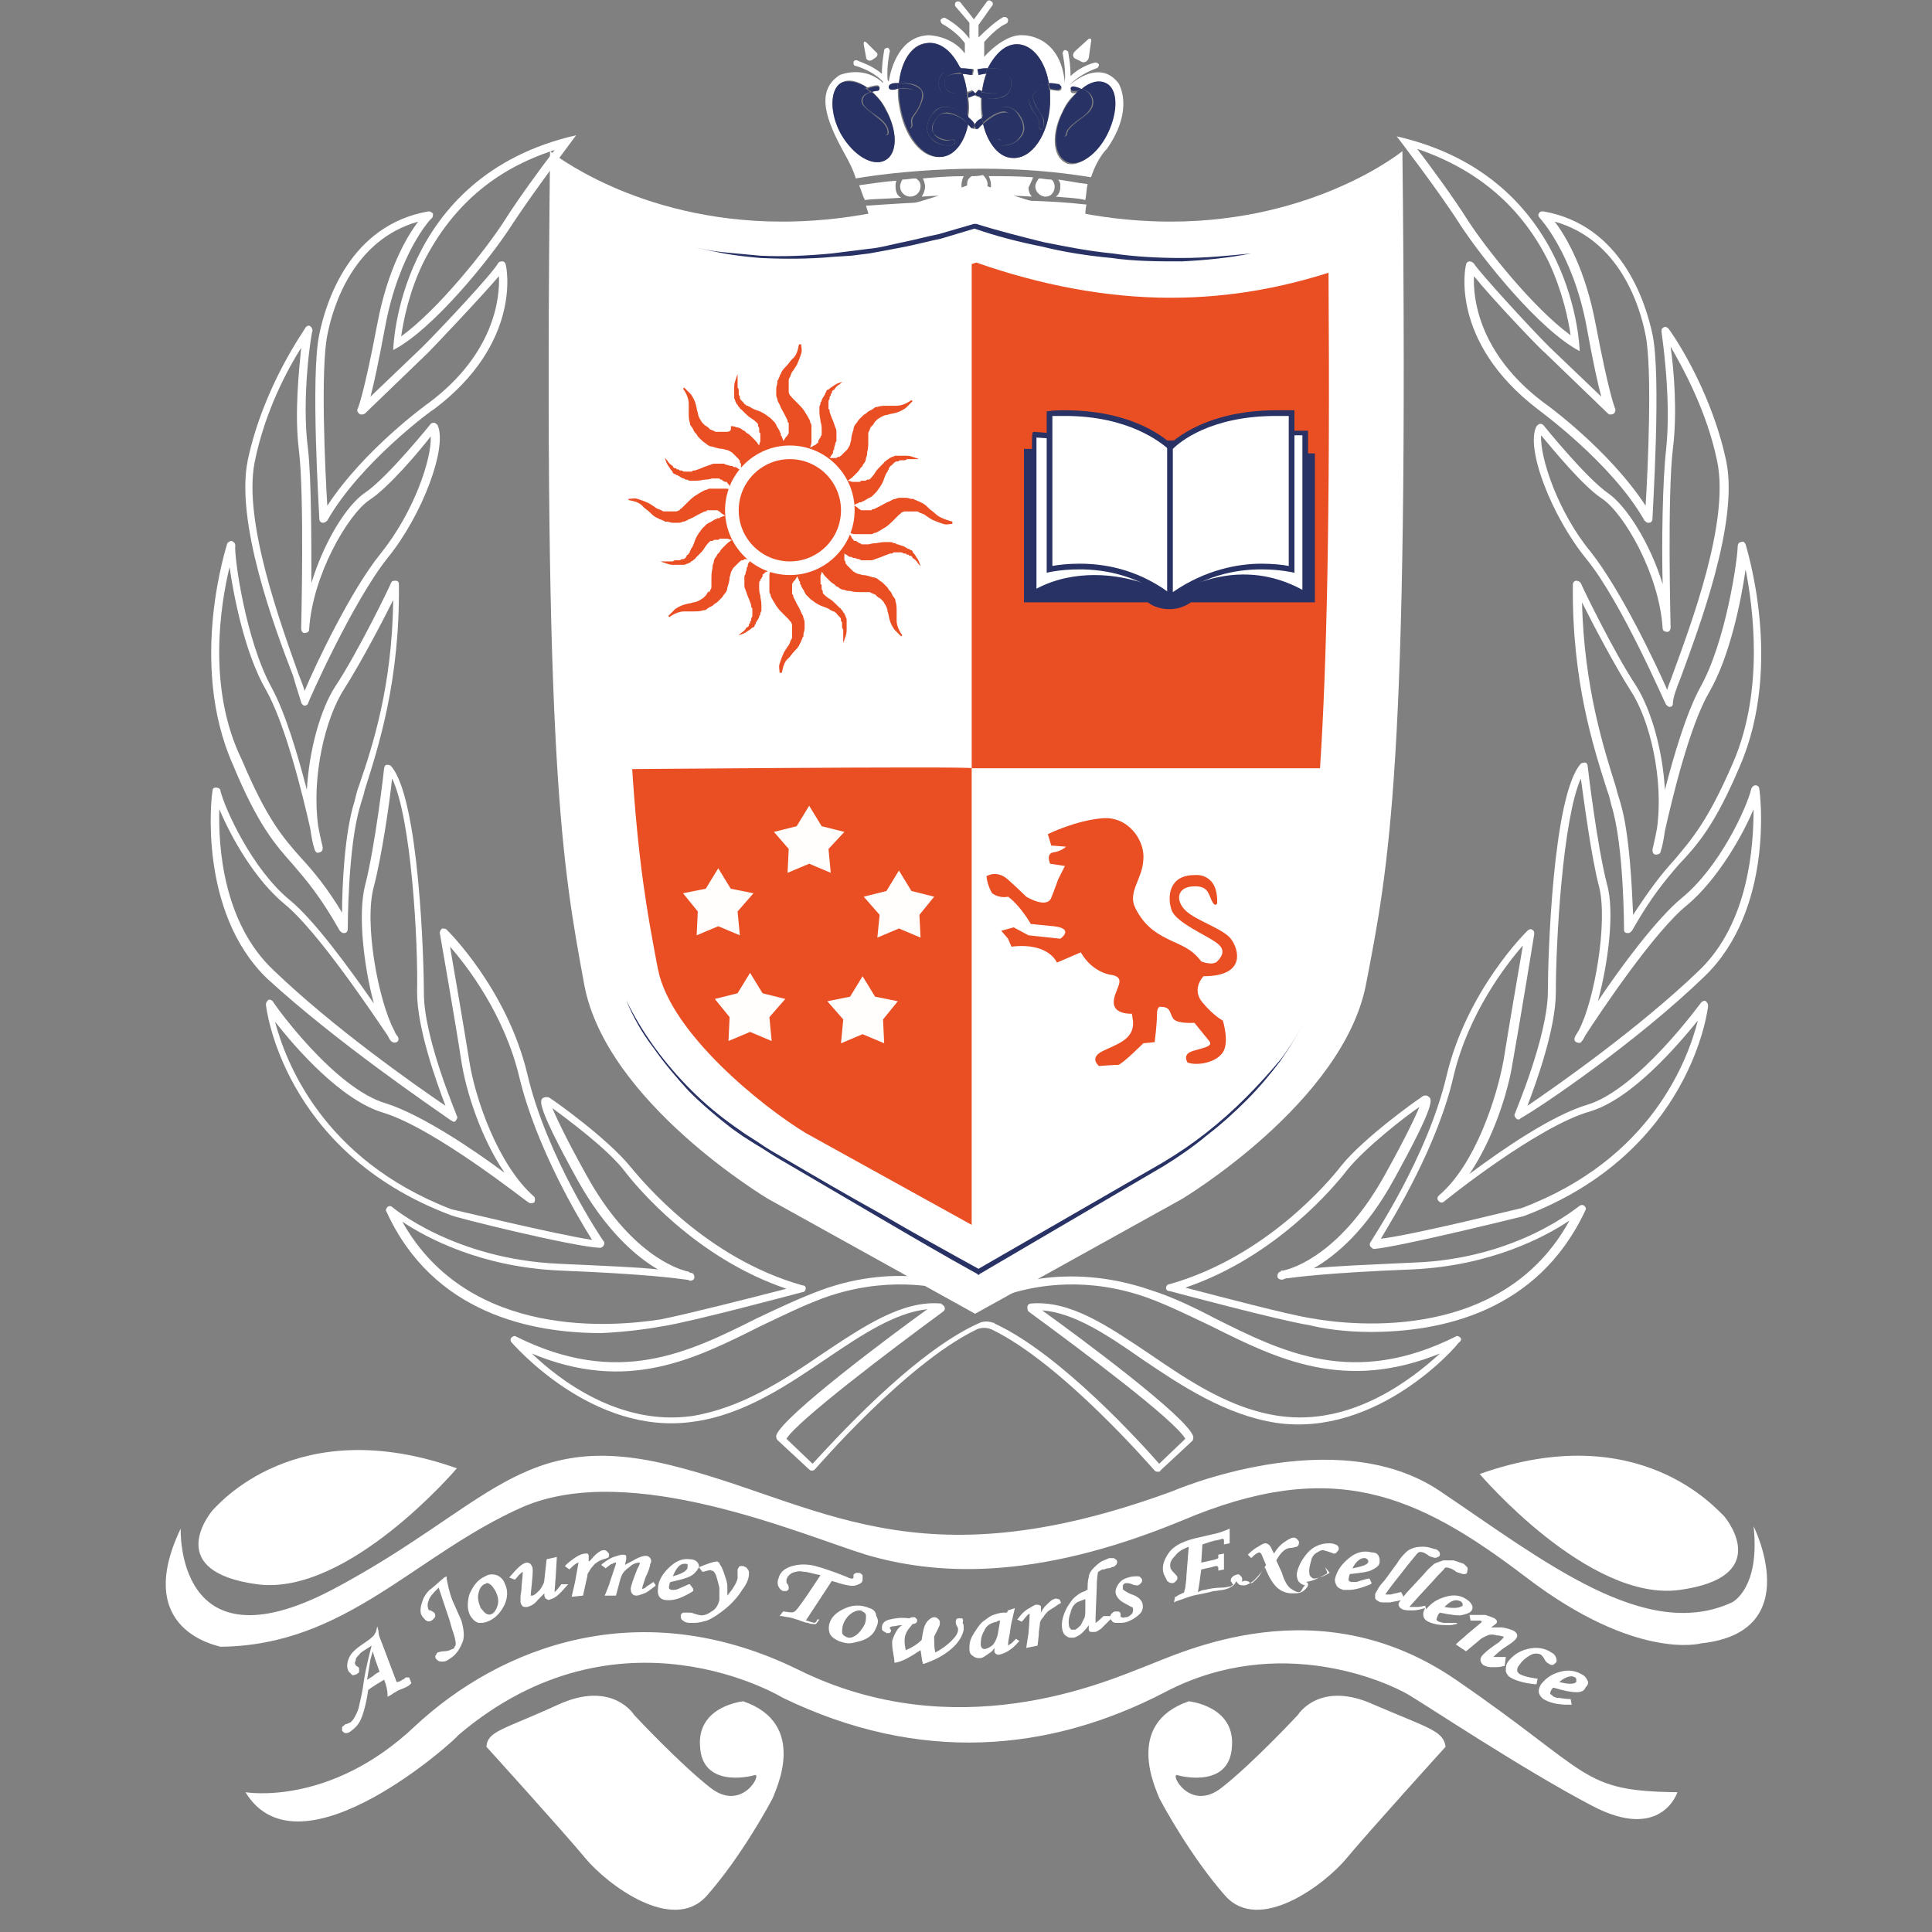 <?xml version="1.0" encoding="utf-8"?>
<!-- Generator: Adobe Illustrator 23.0.5, SVG Export Plug-In . SVG Version: 6.00 Build 0)  -->
<svg version="1.1" id="Layer_1" xmlns="http://www.w3.org/2000/svg" xmlns:xlink="http://www.w3.org/1999/xlink" x="0px" y="0px"
	 viewBox="0 0 170 170" style="enable-background:new 0 0 170 170;" xml:space="preserve">
<rect x="0" y="0" width="170" height="170" fill="#808080" stroke="none"/>
<style type="text/css">
	.st0{fill:#FFFFFF;}
	.st1{fill:none;}
	.st2{fill:#EA4F23;}
	.st3{fill:#FFFEFD;}
	.st4{fill:#FFFEFF;}
	.st5{fill:#283265;}
	.st6{fill:#FEFFFF;}
</style>
<g>
	<g>
		<g>
			<path class="st0" d="M15.9,134.5c0,0-0.5,12.6,13.3,5.4c13.8-7.3,16.6-14.2,29.7-11s21.5,10.7,44.3,2.3c0,0,14.3-6.2,23.5,0
				s18.1,13.3,25.7,9.8c0,0,2.5-1.2,1.9-6.7c0,0,4.7,9.3-4.6,10.3c0,0-5.7,1.6-15.4-5.8s-17.1-10.6-30.3-5c-13.3,5.5-22,4.7-27.8,3
				c-5.8-1.8-20.7-8.3-30.2-4.2c-9.5,4.2-15.5,12.2-26.6,12.3C19.2,144.8,11.6,143.5,15.9,134.5z"/>
			<path class="st0" d="M21.6,157.7c0,0,7.4,1.3,14.9-5.8c7.5-7,19.8-11.8,33.7-5c13.9,6.9,27,1.1,30.4-0.2
				c3.4-1.3,15.4-7.2,27.5,1.1s10.9,9.8,19.5,9.9c0,0-1.4,4.4-7.5,1.2c-6.1-3.2-14.5-8.8-16.2-9.8s-11.3-5.5-21.4-0.2
				c-10.2,5.3-21.6,6.3-33.6,0.5c0,0-14.4-8.8-28.6,3.3C40.4,152.8,26.4,165.6,21.6,157.7z"/>
			<path class="st0" d="M40.2,129.2c0,0-9.6,11.3-17.6,10.2s-4.4-5.9-3.9-6.5C19.2,132.4,26.1,124.2,40.2,129.2z"/>
			<path class="st0" d="M130.2,129.7c0,0,9.6,11.3,17.6,10.2c8-1.1,4.4-5.9,3.9-6.5C151.1,132.9,144.3,124.7,130.2,129.7z"/>
			<path class="st0" d="M42.8,153.7c0,0,6.8,7.5,8.7,9.8s7.7,6.7,10.7,3.3c3-3.4,5.5-8,5.8-8.6c0.2-0.6,3.2-6.5-2.6-8.5
				c0,0-4.1,0.4-3.8,4c0.2,3.5,4.1,2.7,4.8,2.5c0.7-0.2-1.1,3.3-3.9,1.1c-2.8-2.2-6.7-6.4-6.7-6.4s-1.9-3.1-6.7-0.9
				S42.9,152.3,42.8,153.7z"/>
			<path class="st0" d="M127.2,153.7c0,0-6.8,7.5-8.7,9.8s-7.7,6.7-10.7,3.3c-3-3.4-5.5-8-5.8-8.6c-0.2-0.6-3.2-6.5,2.6-8.5
				c0,0,4.1,0.4,3.8,4c-0.2,3.5-4.1,2.7-4.8,2.5c-0.7-0.2,1.1,3.3,3.9,1.1s6.7-6.4,6.7-6.4s1.9-3.1,6.7-0.9
				C125.8,152.1,127,152.3,127.2,153.7z"/>
			<g>
				<path class="st0" d="M35.7,147.6c-0.1,0.1-0.2,0.2-0.3,0.2c-0.1,0.1-0.3,0.2-0.5,0.2l-1.4-3.7c-0.1-0.2-0.2-0.5-0.2-0.8
					l-0.1-0.4l-0.1,0.4c0,0.1-0.1,0.2-0.2,0.4c-0.1,0.1-0.3,0.3-0.6,0.5c-0.9,0.6-1.4,1-1.6,1.5c-0.2,0.5-0.2,0.9,0,1.2
					c0.1,0.1,0.2,0.2,0.3,0.3c0.1,0,0.2,0,0.4-0.1c0.1-0.1,0.2-0.1,0.2-0.2c0-0.1,0-0.2,0-0.3c0-0.1-0.1-0.1-0.2-0.2
					c-0.1,0-0.1-0.1-0.1-0.1c-0.1-0.1-0.1-0.2,0-0.4c0-0.2,0.1-0.3,0.3-0.5c0.1-0.2,0.5-0.4,1.1-0.8c-0.2,0.8-0.5,1.9-0.7,3.2
					c-0.1,0.9-0.3,1.6-0.4,2.1c-0.1,0.5-0.3,0.8-0.4,1c-0.1,0.2-0.2,0.3-0.3,0.4c-0.1,0.1-0.2,0.1-0.4,0.2c-0.1,0-0.1,0-0.2,0.1
					c-0.1,0.1-0.2,0.1-0.2,0.2c0,0.1,0,0.2,0,0.3c0.1,0.1,0.2,0.2,0.3,0.2c0.1,0,0.3,0,0.5-0.2c0.3-0.2,0.6-0.5,0.8-0.9
					c0.2-0.4,0.5-1.3,0.7-2.7c0.4-0.3,0.9-0.6,1.4-0.9c0.2,0.5,0.3,1,0.3,1.3l0,0.2l0.2-0.1c0.2-0.1,0.4-0.3,0.5-0.3
					c0.1-0.1,0.3-0.2,0.6-0.3c0.2-0.1,0.3-0.1,0.4-0.2c0.1,0,0.2-0.1,0.3-0.2l0.1-0.1l-0.2-0.5L35.7,147.6z M32.6,146l0.2-0.7
					c0.1,0.4,0.3,1,0.6,1.8c-0.2,0.1-0.4,0.2-0.6,0.4c-0.2,0.1-0.3,0.2-0.5,0.3L32.6,146z"/>
				<path class="st0" d="M39.8,140.8c-0.3-0.8-0.4-1.4-0.5-1.9l0-0.2l-0.2,0.1c-0.6,0.5-1,0.9-1.3,1.1c-0.3,0.3-0.5,0.6-0.6,0.9
					c-0.1,0.3-0.2,0.6-0.2,0.9c0,0.3,0.1,0.5,0.3,0.7c0.3,0.4,0.6,0.3,0.8,0.1c0.1-0.1,0.2-0.2,0.2-0.3c0-0.1,0-0.2-0.1-0.3
					c-0.1-0.1-0.2-0.1-0.3-0.2c-0.1,0-0.2,0-0.2-0.1c-0.1-0.2-0.1-0.5,0-0.7c0.1-0.4,0.4-0.7,0.8-1.1l0.1-0.1l0.8,2.4
					c0.2,0.5,0.3,1.1,0.5,1.6c0.2,0.6,0.2,0.9,0.2,0.9c0,0.1,0,0.2-0.1,0.3c0,0.1-0.1,0.2-0.2,0.2c-0.2,0.1-0.4,0.2-0.8,0.2
					c-0.2,0-0.4,0.1-0.5,0.1c-0.1,0.1-0.1,0.2-0.2,0.3c0,0.1,0,0.2,0.1,0.3c0.1,0.1,0.2,0.2,0.4,0.2c0.1,0,0.1,0,0.2,0
					c0.3,0,0.5-0.2,0.8-0.4c0.4-0.3,0.7-0.8,0.9-1.3c0.2-0.5,0.1-1.2-0.1-1.9L39.8,140.8z"/>
				<path class="st0" d="M43.7,138.6c-0.3-0.1-0.7-0.1-1,0.1c-0.7,0.3-1.1,0.9-1.4,1.6c-0.2,0.7-0.2,1.4,0.1,1.9
					c0.2,0.3,0.4,0.5,0.7,0.6c0.1,0,0.2,0,0.3,0c0.2,0,0.5-0.1,0.7-0.2c0.6-0.3,1-0.8,1.3-1.4c0.3-0.7,0.3-1.3,0-1.9
					C44.3,139,44,138.7,43.7,138.6z M43.3,142c-0.2,0.1-0.3,0.1-0.5,0c-0.2-0.1-0.3-0.3-0.5-0.5c-0.2-0.5-0.3-0.9-0.2-1.3
					c0.1-0.4,0.2-0.6,0.5-0.8c0.1,0,0.2-0.1,0.2-0.1c0.1,0,0.2,0,0.3,0.1c0.2,0.1,0.3,0.3,0.5,0.6c0.2,0.4,0.3,0.8,0.2,1.2
					C43.7,141.6,43.5,141.9,43.3,142z"/>
				<path class="st0" d="M49.4,139.4c-0.3,0.4-0.5,0.6-0.5,0.6c-0.1,0.1-0.1,0.1-0.1,0.1c0,0,0,0,0,0c0,0,0,0,0,0c0,0,0-0.3,0.1-1.4
					L49,137l-0.9,0.2l-0.2,1.8c0,0.3-0.2,0.6-0.4,0.9c-0.3,0.3-0.5,0.5-0.7,0.5c0,0-0.1,0-0.1,0c0,0,0,0,0,0c0,0,0-0.2,0.1-1.1
					c0.1-1,0.1-1.3,0-1.5c-0.1-0.2-0.2-0.3-0.5-0.3c-0.4,0.1-0.8,0.5-1.4,1.2l-0.1,0.1l0.5,0.2l0.1-0.1c0.4-0.5,0.6-0.6,0.6-0.6
					c0,0.1,0,0.3-0.1,1.2c0,0.5-0.1,0.8-0.1,1c0,0.2,0,0.3,0,0.5c0.1,0.3,0.2,0.4,0.4,0.4c0.1,0,0.1,0,0.2,0
					c0.3-0.1,0.6-0.2,0.9-0.6c0.2-0.2,0.4-0.4,0.6-0.6c0,0.1,0,0.2,0,0.2c0,0.1,0.1,0.3,0.2,0.3c0.1,0.1,0.2,0.1,0.4,0
					c0.4-0.1,0.8-0.5,1.4-1.2l0.1-0.1L49.4,139.4L49.4,139.4z"/>
				<path class="st0" d="M53.6,136.8c0-0.1-0.1-0.2-0.2-0.3c-0.1-0.1-0.2-0.1-0.3-0.1c-0.2,0-0.5,0.2-0.8,0.5
					c-0.2,0.2-0.3,0.4-0.5,0.5l0-0.2c0-0.2,0-0.3,0-0.3c0-0.1-0.1-0.2-0.1-0.2c-0.1,0-0.1,0-0.2,0c-0.2,0-0.5,0.1-0.8,0.3
					c-0.3,0.2-0.6,0.4-0.9,0.7l-0.1,0.1l0.4,0.3l0.1-0.1c0.4-0.4,0.6-0.5,0.7-0.5c0,0.1-0.1,0.5-0.3,1.7l-0.3,1.3l1-0.1l0.2-0.9
					c0.1-0.5,0.2-0.8,0.2-1c0.1-0.2,0.2-0.3,0.3-0.5c0.2-0.2,0.3-0.4,0.5-0.5c0.1-0.1,0.3-0.2,0.6-0.3c0.4-0.1,0.5-0.2,0.5-0.2
					C53.5,137,53.6,136.9,53.6,136.8z"/>
				<path class="st0" d="M57.5,139.2l-0.6,0.4c-0.2,0.2-0.3,0.2-0.4,0.2c0,0,0,0,0,0c0-0.1,0.1-0.4,0.3-1c0.3-0.6,0.4-1,0.4-1.1
					c0-0.1,0.1-0.2,0.1-0.3c0-0.3-0.2-0.5-0.5-0.5c0,0,0,0,0,0c-0.2,0-0.5,0.1-0.9,0.3c-0.3,0.2-0.6,0.3-0.9,0.5l0.1-0.5
					c0-0.1,0-0.1,0-0.2c0-0.1,0-0.2-0.3-0.2c0,0,0,0,0,0c-0.2,0-0.5,0.1-0.8,0.2c-0.3,0.1-0.6,0.3-1,0.6l-0.1,0.1l0.4,0.3l0.1-0.1
					c0.2-0.1,0.3-0.3,0.5-0.3c0.1-0.1,0.2-0.1,0.3-0.1c0,0,0,0,0,0.1l-0.5,1.5c-0.1,0.4-0.3,0.8-0.4,1.1l-0.1,0.2l1,0l0.4-1.5
					c0.1-0.3,0.2-0.5,0.4-0.7c0.2-0.2,0.4-0.3,0.6-0.5c0.2-0.1,0.4-0.2,0.6-0.2c0.1,0,0.1,0,0.1,0c0,0,0,0.2-0.2,0.5
					c-0.4,1-0.6,1.6-0.6,1.8c0,0.5,0.3,0.6,0.5,0.6c0,0,0,0,0,0c0.2,0,0.4-0.1,0.7-0.2c0.3-0.1,0.6-0.4,0.9-0.6l0.1-0.1L57.5,139.2z
					"/>
				<path class="st0" d="M61,139.8l-0.3-0.4l-0.1,0c-0.4,0.2-0.7,0.3-0.9,0.4c-0.2,0.1-0.4,0.1-0.5,0.1c-0.1,0-0.2,0-0.3-0.1
					c0,0-0.1-0.1,0-0.3c0-0.1,0-0.2,0.1-0.3c1-0.2,1.6-0.4,1.9-0.6c0.3-0.2,0.5-0.5,0.6-0.7c0-0.2,0-0.3-0.2-0.5
					c-0.1-0.1-0.3-0.2-0.6-0.2c-0.7-0.1-1.3,0.2-1.9,0.8c-0.6,0.6-0.9,1.2-0.9,1.8c-0.1,0.6,0.2,1,0.8,1c0.1,0,0.1,0,0.2,0
					c0.6,0,1.3-0.3,2.1-0.8L61,139.8z M60.5,137.9c0,0.2-0.2,0.5-1.3,0.8c0.3-0.7,0.6-1.1,1-1.1c0,0,0,0,0.1,0c0.1,0,0.2,0,0.2,0.1
					C60.5,137.8,60.5,137.8,60.5,137.9z"/>
				<path class="st0" d="M65.4,137.8c-0.1,0-0.2,0-0.3,0c-0.1,0.1-0.1,0.1-0.2,0.3c0,0.1,0,0.3,0,0.4c0,0.1,0,0.3,0,0.4
					c-0.1,0.4-0.4,0.9-0.9,1.5c0-0.3,0-0.5,0-0.8c0-0.3-0.1-0.6-0.2-0.9c-0.1-0.3-0.2-0.6-0.3-0.8c-0.2-0.3-0.2-0.3-0.2-0.4
					c-0.1,0-0.1-0.1-0.2-0.1c-0.1,0-0.3,0-1.1,0.3l-0.5,0.2l0.3,0.4l0.1,0c0.4-0.1,0.6-0.2,0.7-0.1c0.2,0,0.3,0.2,0.4,0.4
					c0.1,0.3,0.2,0.7,0.3,1.1c0,0.5,0,0.9,0,1.1c-0.1,0.4-0.3,0.8-0.7,1c-0.4,0.3-0.8,0.4-1.1,0.3c-0.1,0-0.3-0.1-0.4-0.1
					c-0.2-0.1-0.3-0.1-0.5-0.1c-0.2,0-0.3,0-0.5,0c-0.2,0.1-0.2,0.2-0.2,0.3c0,0.1,0,0.3,0.2,0.4c0.1,0.1,0.3,0.2,0.6,0.2
					c0.1,0,0.3,0,0.4,0c0.4,0,0.7-0.1,1.1-0.2c0.5-0.2,1.1-0.6,1.7-1.1c0.6-0.5,1.1-1.1,1.4-1.6c0.4-0.5,0.6-1,0.6-1.4
					c0-0.2,0-0.3-0.1-0.4C65.7,137.9,65.6,137.9,65.4,137.8z"/>
				<path class="st0" d="M71.3,142.7c-0.1,0-0.2-0.1-0.4-0.1l2.3-3.5c0.2,0.1,0.4,0.1,0.6,0.2c0.7,0.2,1.2,0.3,1.5,0.2
					c0.3-0.1,0.6-0.2,0.6-0.5c0-0.1,0-0.2,0-0.4c-0.1-0.1-0.2-0.2-0.3-0.2c-0.1,0-0.2,0-0.3,0c-0.1,0.1-0.2,0.1-0.2,0.2l0,0.2
					c0,0.1-0.1,0.1-0.1,0.1c-0.1,0-0.2,0-0.4-0.1c-0.2-0.1-0.5-0.2-1-0.4c-0.6-0.2-1.1-0.4-1.5-0.5c-0.9-0.3-1.7-0.3-2.4-0.1
					c-0.7,0.2-1.1,0.6-1.2,1.1c-0.1,0.2-0.1,0.5,0,0.7c0.1,0.2,0.2,0.3,0.4,0.4c0.1,0,0.2,0,0.3,0c0.2-0.1,0.2-0.2,0.2-0.2
					c0-0.1,0-0.3-0.1-0.4c-0.1-0.1-0.1-0.2-0.1-0.2c0,0,0-0.1,0-0.2c0.1-0.3,0.2-0.4,0.5-0.6c0.3-0.1,0.6-0.2,1-0.1
					c0.4,0,0.9,0.2,1.5,0.3l-1.2,1.8c-0.7,1-1,1.4-1.1,1.4c-0.1,0.1-0.3,0.1-0.9,0l-0.1,0l-0.3,0.4l0.2,0c0.4,0.1,0.7,0.1,1,0.2
					c0.2,0.1,0.4,0.1,0.6,0.2c0.3,0.1,0.5,0.2,0.7,0.2c0.2,0.1,0.4,0.1,0.6,0.1l0.1,0l0.3-0.4l-0.2,0
					C71.8,142.9,71.6,142.8,71.3,142.7z"/>
				<path class="st0" d="M76.5,141.5c-0.7-0.3-1.4-0.3-2.1,0c-0.7,0.3-1.2,0.7-1.4,1.3c-0.1,0.3-0.1,0.6,0,0.9
					c0.1,0.3,0.4,0.5,0.8,0.7c0.3,0.1,0.6,0.2,0.9,0.2c0.3,0,0.6-0.1,1-0.2c0.7-0.2,1.2-0.6,1.4-1.2c0.2-0.4,0.2-0.7,0-1
					C77.1,141.9,76.9,141.6,76.5,141.5z M76.2,142.2c0,0.2,0,0.4-0.1,0.7c-0.2,0.4-0.5,0.8-0.8,1c-0.3,0.2-0.6,0.3-0.9,0.1
					c-0.2-0.1-0.3-0.2-0.3-0.4c0-0.2,0-0.4,0.1-0.7c0.2-0.5,0.5-0.8,0.8-1c0.2-0.1,0.4-0.2,0.6-0.2c0.1,0,0.2,0,0.3,0.1
					C76.1,141.9,76.2,142,76.2,142.2z"/>
				<path class="st0" d="M84.6,142.4c-0.1,0-0.2,0-0.3,0c-0.1,0-0.2,0.1-0.2,0.3c0,0.1,0,0.2,0.1,0.4c0.1,0.1,0.1,0.2,0.1,0.3
					c0,0.3-0.2,0.6-0.6,1c-0.3,0.3-0.8,0.7-1.4,1c-0.1-0.4-0.1-0.8-0.1-1.4c0.1-0.2,0.2-0.4,0.3-0.6c0.1-0.2,0.2-0.4,0.2-0.5
					c0-0.2,0-0.3-0.1-0.4c-0.1-0.1-0.2-0.2-0.4-0.2c-0.2,0-0.5,0.2-0.7,0.5c-0.2,0.3-0.3,0.8-0.4,1.5c-0.4,0.4-0.9,0.7-1.4,0.9
					c-0.1-0.4-0.1-0.7-0.1-0.9c0-0.3,0.1-0.6,0.3-0.9l0.4-0.5c0.2,0,0.4-0.1,0.4-0.3c0-0.1,0-0.1-0.1-0.2c-0.1-0.1-0.1-0.1-0.2-0.1
					c-0.1,0-0.2,0-0.4,0.1c-0.7-0.1-1.3,0-1.7,0.1c-0.5,0.1-0.7,0.4-0.7,0.7c0,0.1,0,0.3,0.1,0.3c0.1,0.1,0.2,0.1,0.3,0.2
					c0.1,0,0.1,0,0.2,0c0.1,0,0.2-0.1,0.2-0.2c0-0.1,0-0.1-0.1-0.2c0-0.1,0-0.1,0-0.1c0,0,0.1-0.1,0.3-0.1c0.2,0,0.4-0.1,0.8-0.1
					c-0.2,0.1-0.4,0.3-0.5,0.5c-0.2,0.3-0.3,0.6-0.4,0.9c0,0.2,0,0.6,0.1,1.1c0.1,0.5,0.1,0.7,0.1,0.7l0,0.1l0.1,0
					c0.6-0.1,1.3-0.5,2.2-1.1c0.1,0.5,0.1,0.9,0.2,1.1l0,0.1l0.1,0c0.9-0.3,1.7-0.7,2.4-1.3c0.7-0.6,1-1.2,1.1-1.7
					c0-0.3,0-0.5-0.1-0.6C84.8,142.5,84.7,142.4,84.6,142.4z"/>
				<path class="st0" d="M89.4,144.2c-0.1,0.1-0.3,0.3-0.4,0.4c-0.2,0.1-0.3,0.2-0.3,0.2c0-0.1,0-0.3,0.1-0.8
					c0.1-0.4,0.1-0.8,0.2-1.2l0.3-1.3l-0.6,0.2l-0.1,0.2c-0.1,0-0.2,0-0.3,0c-0.3,0-0.6,0.1-0.9,0.2c-0.3,0.1-0.5,0.3-0.8,0.5
					c-0.3,0.2-0.5,0.5-0.7,0.8c-0.2,0.3-0.4,0.6-0.5,0.9c-0.1,0.3-0.1,0.6-0.1,0.8c0,0.3,0.1,0.5,0.3,0.6c0.1,0.1,0.3,0.2,0.5,0.2
					c0,0,0.1,0,0.1,0c0.3,0,0.5-0.2,0.8-0.4c0.2-0.1,0.4-0.3,0.5-0.5l0,0.1c0,0.1,0,0.2,0,0.2c0,0.1,0,0.1,0.1,0.2
					c0.1,0.1,0.2,0.1,0.3,0.1c0.5-0.1,1.1-0.4,1.7-1.1l0.1-0.1L89.4,144.2L89.4,144.2z M88,142.6l-0.2,1.2c-0.1,0.4-0.2,0.6-0.4,0.9
					c-0.2,0.2-0.4,0.3-0.7,0.4c-0.2,0-0.3,0-0.4-0.3c0-0.4,0-0.8,0.3-1.3c0.2-0.5,0.6-0.7,1.1-0.8C87.8,142.6,87.9,142.6,88,142.6z"
					/>
				<path class="st0" d="M93.3,140.9c0-0.1-0.1-0.2-0.2-0.2c-0.1,0-0.2-0.1-0.3,0c-0.2,0-0.5,0.3-0.8,0.6c-0.2,0.2-0.3,0.4-0.4,0.6
					l0-0.2c0-0.2,0-0.3,0-0.3c0-0.1-0.1-0.2-0.4-0.2c-0.2,0-0.4,0.2-0.8,0.4c-0.3,0.2-0.6,0.5-0.8,0.8l-0.1,0.1l0.4,0.2l0.1-0.1
					c0.4-0.5,0.5-0.6,0.6-0.6c0,0.1,0,0.5-0.1,1.7l-0.2,1.3l1-0.2l0.1-0.9c0-0.5,0.1-0.8,0.1-1c0-0.2,0.1-0.4,0.3-0.6
					c0.1-0.2,0.3-0.4,0.4-0.5c0.1-0.1,0.3-0.2,0.6-0.4c0.3-0.2,0.4-0.3,0.5-0.3C93.3,141.1,93.4,141,93.3,140.9z"/>
				<path class="st0" d="M97.1,142.2c-0.5,0.5-0.7,0.6-0.7,0.6c0,0,0,0,0,0h0c0,0,0,0,0,0c0-0.1,0-0.2,0-0.5l0.1-2.5
					c0-1,0.1-1.3,0.1-1.4c0-0.1,0.2-0.2,0.4-0.3c0.1,0,0.2,0,0.4-0.1c0.2,0,0.3,0,0.4-0.1c0.2,0,0.3-0.1,0.4-0.2
					c0.1-0.1,0.1-0.2,0.1-0.3c0-0.1-0.1-0.2-0.3-0.3c-0.1,0-0.3,0-0.4,0c-0.2,0.1-0.5,0.2-0.7,0.3c-0.3,0.2-0.5,0.4-0.7,0.6
					c-0.2,0.2-0.4,0.5-0.4,0.8c-0.1,0.3-0.1,0.7-0.1,1.1c-0.1,0-0.1,0-0.2,0.1c-0.4,0.1-0.8,0.4-1.1,0.7c-0.3,0.4-0.6,0.8-0.8,1.4
					c-0.2,0.6-0.2,1-0.1,1.4c0.1,0.3,0.2,0.4,0.4,0.5c0.1,0.1,0.2,0.1,0.4,0.1c0.1,0,0.1,0,0.2,0c0.3-0.1,0.5-0.2,0.8-0.5
					c0.2-0.2,0.3-0.3,0.5-0.6l0,0.1c0,0.1,0,0.2,0,0.3c0,0.1,0.1,0.2,0.2,0.2c0.1,0,0.2,0,0.3,0c0.2,0,0.3-0.1,0.6-0.3
					c0.2-0.2,0.5-0.5,1-1l0.1-0.1L97.1,142.2L97.1,142.2z M95.5,140.7l0,0.7c0,0.5,0,0.8-0.1,1c-0.1,0.2-0.2,0.4-0.3,0.6
					c-0.2,0.2-0.3,0.3-0.5,0.4c-0.1,0-0.2,0-0.3,0c-0.1,0-0.1-0.1-0.2-0.2c-0.1-0.3-0.1-0.8,0.1-1.3c0.1-0.5,0.4-0.9,0.8-1
					C95.2,140.8,95.3,140.8,95.5,140.7z"/>
				<path class="st0" d="M99.6,140.3c-0.3-0.1-0.4-0.2-0.6-0.3c-0.1-0.1-0.2-0.1-0.2-0.2c0-0.1,0-0.2,0-0.3c0.1-0.1,0.1-0.2,0.3-0.2
					c0.1,0,0.3,0,0.5,0.1c0.2,0.1,0.4,0.1,0.5,0.1c0.1,0,0.2-0.1,0.3-0.2c0.1-0.1,0.1-0.2,0.1-0.3c-0.1-0.2-0.2-0.3-0.4-0.3
					c-0.2,0-0.5,0-0.8,0.1c-0.4,0.1-0.7,0.3-0.9,0.6c-0.2,0.3-0.3,0.6-0.2,0.9c0.1,0.3,0.4,0.6,0.8,0.8c0.4,0.2,0.5,0.3,0.6,0.3
					c0.1,0.1,0.1,0.1,0.1,0.2c0,0.1,0,0.3-0.1,0.4c-0.1,0.1-0.3,0.3-0.5,0.3c-0.2,0-0.3,0.1-0.4,0c-0.1,0-0.1-0.1-0.1-0.1
					c0,0,0,0,0-0.1c0,0,0-0.1,0-0.1c0-0.1-0.1-0.2-0.2-0.2c-0.1,0-0.2,0-0.3,0c-0.1,0-0.2,0.1-0.3,0.2c-0.1,0.1-0.1,0.2-0.1,0.4
					c0.1,0.2,0.2,0.4,0.5,0.4c0.1,0,0.2,0,0.3,0c0.2,0,0.4,0,0.7-0.1c0.5-0.2,0.8-0.4,1.1-0.7c0.3-0.3,0.3-0.7,0.2-1
					C100.4,140.8,100.2,140.5,99.6,140.3z"/>
				<path class="st0" d="M117,138.4c-0.5,0.3-1,0.5-1.4,0.5c-0.1,0-0.2-0.1-0.3-0.2c-0.1-0.1-0.1-0.3-0.1-0.5c0-0.3,0.1-0.6,0.2-1
					c0.1-0.3,0.3-0.5,0.5-0.6c0.2-0.1,0.3-0.2,0.5-0.2c0.1,0,0.3,0.1,0.4,0.1c0.2,0.1,0.4,0.1,0.5,0.2c0.1,0,0.3,0,0.3-0.1
					c0.1-0.1,0.2-0.2,0.2-0.3c0-0.1,0-0.3-0.3-0.4c-0.2-0.1-0.4-0.1-0.6-0.1c-0.7,0-1.4,0.3-1.9,0.9c-0.5,0.6-0.8,1.2-0.9,1.8
					c0,0.3,0.1,0.6,0.2,0.7c0.2,0.2,0.4,0.3,0.6,0.3c-0.1,0-0.2,0.1-0.3,0.3c-0.1,0.2-0.2,0.3-0.3,0.3c-0.2,0-0.4-0.1-0.7-0.3
					c-0.3-0.2-0.6-0.7-0.8-1.4l-0.5-1.1c0.4-0.7,0.8-1.1,1.3-1.1c0.2,0,0.4-0.1,0.5-0.1c0.2-0.1,0.2-0.3,0.2-0.4
					c0-0.1-0.1-0.2-0.2-0.3c-0.1-0.1-0.2-0.1-0.3-0.1c-0.2,0-0.5,0.2-0.8,0.4c-0.3,0.2-0.6,0.5-0.9,1c-0.1-0.2-0.2-0.4-0.3-0.6
					c-0.2-0.3-0.4-0.3-0.5-0.3c-0.1,0-0.3,0.1-0.6,0.3c-0.2,0.1-0.5,0.3-0.8,0.6l-0.1,0.1l0.3,0.3l0.1-0.1c0.4-0.4,0.6-0.4,0.6-0.4
					c0.1,0,0.2,0.1,0.3,0.4l0.3,0.7l-0.5,0.8c-0.1,0.2-0.3,0.4-0.4,0.5c-0.2,0.2-0.3,0.3-0.4,0.3c0,0-0.1,0-0.2-0.1
					c-0.1-0.1-0.3-0.1-0.4-0.1c-0.1,0-0.2,0.1-0.2,0.1c0-0.1,0-0.2,0-0.3c0-0.1-0.1-0.2-0.2-0.3c-0.1-0.1-0.2-0.1-0.4,0
					c-0.1,0-0.2,0.1-0.3,0.2c-0.1,0.1-0.1,0.2-0.1,0.3c0,0.1,0.1,0.1,0.1,0.2c0.1,0.1,0.1,0.1,0.1,0.1c0,0,0,0.1-0.1,0.1
					c-0.1,0.1-0.1,0.1-0.2,0.1c-0.1,0-0.3,0.1-0.7,0.1c-0.6,0-1.1,0.1-1.5,0.2c-0.2,0-0.4,0.1-0.6,0.2c0.1-0.5,0.2-1.2,0.3-2
					l0.9-0.2c0.3-0.1,0.4-0.1,0.5-0.1c0,0,0,0,0.1,0.1c0,0,0,0.1,0,0.2l0,0.1l0.5-0.1l0-0.1c0-0.4,0-0.8,0-1.1l0-0.2l-0.5,0.1l0,0.1
					c0,0.1,0,0.2,0,0.2c0,0-0.1,0.1-0.6,0.2l-0.9,0.2l0.1-1.6l0.6-0.2c0.6-0.2,1-0.2,1.1-0.3c0.2,0,0.2,0.1,0.2,0.1c0,0,0,0.1,0,0.3
					l0,0.1l0.5-0.1l0-0.1c0-0.1,0-0.3,0-1l0-0.2l-0.2,0.1c-0.3,0.1-0.7,0.3-1.3,0.4l-1.7,0.4c-1.1,0.3-1.8,0.7-2.2,1.3
					c-0.4,0.6-0.6,1.2-0.4,1.8c0.1,0.2,0.2,0.4,0.3,0.6c0.2,0.2,0.3,0.2,0.5,0.2c0.1,0,0.2-0.1,0.3-0.2c0.1-0.1,0.1-0.2,0.1-0.3
					c0-0.1-0.1-0.2-0.2-0.3c-0.2-0.2-0.3-0.3-0.4-0.5c-0.1-0.4,0-0.7,0.4-1.1c0.3-0.4,0.7-0.6,1.2-0.8l-0.2,2.5
					c0,0.5-0.1,0.9-0.1,1.1c-0.1,0.3-0.1,0.4-0.1,0.4c0,0-0.1,0.1-0.2,0.1c-0.1,0.1-0.3,0.1-0.5,0.3l-0.1,0l-0.1,0.5l0.2-0.1
					c0.6-0.2,1.1-0.4,1.5-0.5c0.4-0.1,1.1-0.2,1.8-0.4c0.3,0,0.6-0.1,0.8-0.1c0.5-0.1,0.9-0.3,1.1-0.6c0-0.1,0.1-0.1,0.1-0.2
					c0,0.1,0.1,0.2,0.2,0.3c0.1,0.1,0.3,0.1,0.5,0.1c0.2,0,0.5-0.2,0.8-0.4c0.2-0.2,0.6-0.6,1-1.2c0.4,1,0.8,1.6,1.2,1.9
					c0.4,0.3,0.8,0.4,1.2,0.4c0.1,0,0.2,0,0.3,0c0.3,0,0.6-0.1,0.8-0.3c0.2-0.2,0.3-0.3,0.3-0.5c0-0.1-0.1-0.2-0.2-0.2
					c0,0,0,0-0.1,0c0.5,0,1.2-0.3,1.9-0.7l0.1-0.1l-0.2-0.5L117,138.4z"/>
				<path class="st0" d="M118.8,138.5c1-0.1,1.7-0.2,2-0.4c0.4-0.2,0.6-0.4,0.6-0.7c0-0.2,0-0.3-0.1-0.5c-0.1-0.2-0.3-0.3-0.6-0.3
					c-0.7-0.2-1.4,0-2,0.5c-0.6,0.5-1,1-1.2,1.7c-0.1,0.3,0,0.5,0.1,0.7c0.1,0.2,0.3,0.3,0.6,0.4c0.1,0,0.3,0,0.5,0
					c0.5,0,1.2-0.2,1.9-0.5l0.1-0.1l-0.2-0.4l-0.1,0c-0.4,0.1-0.8,0.2-1,0.3c-0.2,0-0.4,0-0.5,0c-0.1,0-0.2-0.1-0.2-0.1
					c0,0-0.1-0.1,0-0.3C118.7,138.7,118.7,138.6,118.8,138.5z M120.4,137.4c0,0.2-0.3,0.4-1.4,0.6c0.3-0.6,0.7-0.9,1-0.9
					c0,0,0.1,0,0.1,0c0.1,0,0.2,0.1,0.2,0.1C120.4,137.3,120.4,137.3,120.4,137.4z"/>
				<path class="st0" d="M123.5,140.5l-0.2-0.4l-0.1,0c-0.3,0.1-0.5,0.1-0.8,0.2c-0.3,0-0.4,0-0.5,0c0,0,0.1-0.2,0.8-1.1l1.1-1.4
					c0.5-0.6,0.8-1,0.9-1.1c0.1-0.1,0.2-0.2,0.5-0.1c0.1,0,0.2,0.1,0.4,0.2c0.1,0.1,0.3,0.2,0.4,0.2c0.2,0.1,0.4,0.1,0.5,0
					c0.1,0,0.2-0.1,0.2-0.2c0-0.1,0-0.2-0.1-0.3c-0.1-0.1-0.2-0.2-0.4-0.2c-0.3-0.1-0.6-0.2-0.9-0.2c-0.3,0-0.6,0-0.9,0.1
					c-0.3,0.1-0.5,0.2-0.7,0.4c-0.2,0.2-0.5,0.5-0.8,1l-1.1,1.5c-0.3,0.3-0.5,0.6-0.6,0.8c-0.1,0.2-0.2,0.3-0.2,0.4
					c0,0.1,0,0.2,0,0.3c0,0.1,0.1,0.2,0.3,0.3c0.1,0.1,0.3,0.1,0.6,0.1c0.1,0,0.3,0,0.4,0c0.4-0.1,0.8-0.1,1.2-0.3L123.5,140.5z"/>
				<path class="st0" d="M128.2,142.8L128.2,142.8c-0.5,0-0.9,0-1.1,0c-0.2,0-0.4-0.1-0.5-0.1c-0.1-0.1-0.2-0.1-0.2-0.2
					c0,0,0-0.1,0.1-0.3c0-0.1,0.1-0.2,0.2-0.3c1,0.2,1.7,0.3,2,0.2c0.4-0.1,0.7-0.2,0.8-0.4c0.1-0.2,0.1-0.3,0-0.5
					c-0.1-0.2-0.2-0.3-0.5-0.5c-0.6-0.4-1.3-0.4-2.1-0.1c-0.6,0.2-1.1,0.6-1.4,1l-0.1-0.3l-0.1,0c-0.3,0.1-0.5,0.1-0.8,0.1
					c-0.3,0-0.4,0-0.5,0c0,0,0.1-0.1,0.9-1l1.2-1.3c0.5-0.6,0.9-0.9,1-1.1c0.1-0.1,0.2-0.1,0.5,0c0.1,0,0.2,0.1,0.4,0.2
					c0.1,0.1,0.3,0.2,0.4,0.2c0.5,0.2,0.7,0.1,0.7-0.1c0-0.1,0.1-0.2,0-0.4c-0.1-0.1-0.2-0.2-0.3-0.3c-0.3-0.1-0.6-0.2-0.9-0.3
					c-0.3,0-0.6,0-0.9,0c-0.3,0.1-0.6,0.2-0.8,0.3c-0.2,0.2-0.5,0.4-0.9,0.9l-1.3,1.4c-0.3,0.3-0.5,0.6-0.6,0.7
					c-0.1,0.1-0.2,0.3-0.3,0.4c0,0.1-0.1,0.2,0,0.3c0,0.1,0.1,0.2,0.3,0.3c0.2,0.1,0.5,0.1,0.8,0.1c0,0,0.1,0,0.1,0
					c0.4,0,0.7-0.1,1.1-0.2c0,0,0,0,0,0c-0.3,0.5-0.2,1,0.3,1.2c0.4,0.2,0.9,0.3,1.6,0.3c0.3,0,0.5,0,0.8-0.1l0.1,0L128.2,142.8z
					 M127.1,141.4c0.6-0.6,1-0.7,1.4-0.5c0.1,0,0.1,0.1,0.2,0.2c0,0.1,0,0.1,0,0.2C128.5,141.4,128.2,141.6,127.1,141.4z"/>
				<path class="st0" d="M132.5,145.8l-0.7,0c-0.3,0-0.4,0-0.4,0c0,0,0,0,0,0c0.1-0.1,0.3-0.3,0.8-0.7c0.6-0.4,0.9-0.6,1-0.7
					c0.1-0.1,0.2-0.2,0.2-0.2c0.2-0.3,0.1-0.5-0.2-0.7c-0.2-0.1-0.5-0.2-1-0.3c-0.3,0-0.7,0-1,0l0.4-0.3c0,0,0.1-0.1,0.1-0.1
					c0-0.1,0.1-0.2-0.2-0.4c-0.2-0.1-0.5-0.2-0.8-0.3c-0.3,0-0.7,0-1.2,0l-0.2,0l0.1,0.5l0.1,0c0.2,0,0.4,0,0.6,0
					c0.2,0,0.2,0,0.3,0.1c0,0,0,0-0.1,0.1l-1.2,1c-0.3,0.3-0.6,0.5-0.9,0.8l-0.1,0.1l0.9,0.6l1.2-1c0.2-0.2,0.5-0.3,0.7-0.4
					c0.2-0.1,0.5-0.1,0.8,0c0.3,0,0.5,0.1,0.6,0.1c0,0,0,0,0,0.1c0,0-0.1,0.1-0.4,0.4c-1.2,0.8-1.4,1.1-1.5,1.2
					c-0.3,0.4,0,0.7,0.1,0.8c0.2,0.1,0.4,0.2,0.7,0.2c0.1,0,0.2,0,0.3,0c0.2,0,0.5,0,0.8-0.1l0.1,0L132.5,145.8z"/>
				<path class="st0" d="M133.7,147.3c-0.1-0.1-0.2-0.2-0.2-0.3c0-0.1,0-0.3,0.2-0.5c0.2-0.3,0.4-0.5,0.7-0.7
					c0.3-0.2,0.5-0.3,0.7-0.3c0.2,0,0.3,0,0.5,0.1c0.1,0.1,0.2,0.2,0.3,0.4c0.1,0.2,0.2,0.3,0.4,0.4c0.1,0.1,0.2,0.1,0.3,0.1
					c0.1,0,0.2-0.1,0.3-0.2c0.1-0.1,0.1-0.2,0-0.5c-0.1-0.2-0.2-0.3-0.4-0.4c-0.6-0.4-1.3-0.5-2.1-0.3c-0.8,0.2-1.3,0.6-1.7,1.1
					c-0.2,0.3-0.2,0.5-0.2,0.8c0,0.2,0.2,0.5,0.4,0.6c0.5,0.3,1.2,0.5,2.2,0.6l0.1,0l0.1-0.5l-0.1,0
					C134.5,147.6,134.1,147.5,133.7,147.3z"/>
				<path class="st0" d="M139.7,147.9c-0.1-0.2-0.2-0.4-0.4-0.5c-0.6-0.4-1.3-0.5-2-0.3c-0.8,0.2-1.3,0.6-1.7,1.1
					c-0.3,0.5-0.3,0.9,0.2,1.3c0.5,0.3,1.2,0.5,2.1,0.5c0.1,0,0.2,0,0.3,0l0.1,0l-0.1-0.5l-0.1,0c-0.4,0-0.8-0.1-1-0.1
					c-0.2,0-0.4-0.1-0.5-0.2c-0.1-0.1-0.2-0.1-0.2-0.2c0,0,0-0.1,0.1-0.3c0.1-0.1,0.1-0.2,0.2-0.2c1,0.3,1.6,0.4,2,0.4
					c0.4,0,0.7-0.1,0.8-0.4C139.7,148.3,139.8,148.1,139.7,147.9z M138.6,147.6c0.1,0.1,0.1,0.1,0.1,0.2c0,0.1,0,0.1,0,0.2
					c-0.1,0.1-0.4,0.3-1.5,0C137.8,147.5,138.3,147.4,138.6,147.6z"/>
			</g>
		</g>
	</g>
	<g>
		<g>
			<g>
				<path class="st1" d="M39.1,97.3c-0.8-2.1-2.5-6.8-2.5-10c0-4.4-0.6-15.2-2.2-18.8c-0.3,2.1-0.9,6.8-1.6,9.5
					c-0.8,3.1,0.4,10.1,1.8,12.7c0.2,0.3,0.3,0.5,0.3,0.5c0.1,0.2,0.1,0.4-0.1,0.5c-0.2,0.1-0.4,0.1-0.5-0.1
					c-0.1-0.1-0.2-0.3-0.3-0.5c-1.3-2-6.1-9.2-9-11.5c-2.6-2.2-4.8-6-5.8-8.4c-0.1,3.1,0.3,9.9,4.7,14.2
					C29.3,90.4,36.3,95.4,39.1,97.3z"/>
				<path class="st1" d="M52.1,109c-1.2-2-5-8.2-6.4-14.3c-1.3-5.5-4.6-9.8-6.1-11.5c0.4,2.3,1.3,7.6,1.7,10.1
					c0.6,3.3,2.5,9.2,5.7,11.9c0.1,0.1,0.2,0.3,0,0.5c-0.1,0.1-0.3,0.2-0.5,0c-0.1-0.1-8.2-6.6-12.8-7.9c-3.7-1.1-7.7-5.8-9.5-8
					c0.8,3.4,4.1,12.1,15.4,16.4C39.7,106.3,48.8,108.6,52.1,109z"/>
				<path class="st1" d="M26.9,60.7c1-2.3,4.1-8.8,6.7-12.1c2.9-3.5,4.5-8.3,4.4-10.3c-1.1,1.3-3.7,4.5-5.4,5.6
					c-1.9,1.3-5,6.6-5.3,11.4c0,0.2-0.2,0.3-0.4,0.3c-0.2,0-0.3-0.2-0.3-0.4c0-0.1,0.3-11.6-0.2-15.7c-0.4-3.2-0.1-6.9,0.2-9
					c-1.1,1.9-3.2,5.7-4.1,10.1c-1.1,5.2,2.3,14.2,3.9,18.6C26.6,59.9,26.7,60.3,26.9,60.7z"/>
				<path class="st1" d="M44.5,19.4c1.2-1.9,3.1-4.5,4.4-6.2c-5.3,1.7-9.2,5-11.5,9.9c-1.2,2.6-1.7,5-1.9,6.4
					C38.7,27.2,42.9,21.9,44.5,19.4z"/>
				<path class="st1" d="M37.7,35.4c5.7-4.3,6.2-9.2,6.1-11.1c-1.6,2-5.9,6.5-6.2,6.7l-5.6,5.4c-0.1,0.1-0.3,0.1-0.5,0
					c-0.1-0.1-0.2-0.3-0.1-0.5c0,0,0.5-1.1,1.7-7.4c0.9-4.8,2.6-7.7,3.6-9c-5.7,1.6-7.5,7.4-8,10c-0.6,3-0.2,11.8-0.1,15
					C31.9,39.6,37.5,35.6,37.7,35.4z"/>
				<path class="st1" d="M58.2,116c2-0.3,8.4-2,11.1-2.7c-8-2.7-13.2-9-14.2-10.3c-1.6-2-5.2-4.8-6.4-5.6c0.3,0.7,1,2.3,3,5.9
					c3.8,6.9,8,8.3,9,8.5c0.2,0,0.2,0,0.2,0.1c0.2,0,0.3,0.2,0.3,0.4s-0.2,0.3-0.4,0.3c0,0-0.1,0-0.3-0.1c-0.8-0.1-3.5-0.5-11.1-0.8
					c-7-0.3-11.8-2.9-13.9-4.3C41.3,118,54.2,116.7,58.2,116z"/>
				<path class="st1" d="M26.3,75.7c1.1,1.2,2.1,2.5,3.6,4.8c0.1-2.3,0.3-7.1,1.1-9.8c0.1-0.4,0.3-0.9,0.4-1.4
					c1.1-3.5,2.8-8.8,3-16.3c-1,2-2.9,5.6-4.3,7.8c-1.7,2.6-2.9,7.8-2.3,12.1c0.2,1.1,0.4,1.8,0.4,1.9c0,0.2-0.1,0.4-0.3,0.4
					c-0.2,0-0.4-0.1-0.4-0.2c-0.2-0.6-0.3-1.2-0.4-1.9c-0.7-3.1-2.2-9.3-3.9-12.2c-1.8-3.1-2.8-8-3.2-10.8
					c-0.8,3.3-1.9,10.6,0.9,17.2C23.3,72.2,24.7,73.8,26.3,75.7z"/>
				<path class="st0" d="M45.1,19.7c1.9-2.9,5.6-7.8,5.6-7.8c-15.8,3.6-16.1,18.9-16.1,18.9C38.1,29,43.2,22.7,45.1,19.7z
					 M48.8,13.2c-1.3,1.7-3.2,4.3-4.4,6.2c-1.6,2.5-5.8,7.8-9.1,10.2c0.2-1.4,0.7-3.9,1.9-6.4C39.7,18.2,43.5,14.9,48.8,13.2z"/>
				<path class="st0" d="M28.4,46C28.4,46,28.4,46,28.4,46c0.2,0,0.3-0.1,0.4-0.2c2.9-5.1,9.3-9.8,9.4-9.8
					c7.7-5.8,6.4-12.4,6.3-12.7c0-0.1-0.1-0.3-0.3-0.3c-0.1,0-0.3,0-0.4,0.2c-0.5,0.9-4.9,5.6-6.6,7.3l-4.6,4.4
					c0.3-1.1,0.7-3,1.3-6.2c1.2-6.4,4-9.5,4.1-9.5c0.1-0.1,0.1-0.3,0.1-0.4c-0.1-0.1-0.2-0.2-0.4-0.2c-6.9,1.2-9,7.9-9.6,10.8
					c-0.8,3.7,0,15.8,0,16.3C28.1,45.8,28.2,46,28.4,46z M28.8,29.5c0.5-2.6,2.3-8.4,8-10c-1,1.3-2.7,4.2-3.6,9
					c-1.2,6.3-1.7,7.4-1.7,7.4c-0.1,0.2-0.1,0.3,0.1,0.5c0.1,0.1,0.3,0.1,0.5,0l5.6-5.4c0.2-0.2,4.5-4.7,6.2-6.7
					c0.1,1.9-0.4,6.8-6.1,11.1c-0.3,0.2-5.8,4.2-9,9.1C28.6,41.3,28.2,32.5,28.8,29.5z"/>
				<path class="st0" d="M26.5,61.8c0,0.1,0.2,0.3,0.3,0.3c0,0,0,0,0,0c0.1,0,0.3-0.1,0.3-0.2c0-0.1,3.9-8.9,7-12.8
					c3.1-3.8,5.3-9.8,4.4-11.7c-0.1-0.1-0.2-0.2-0.3-0.2c-0.1,0-0.2,0-0.3,0.1c0,0-3.7,4.6-5.7,6c-1.7,1.1-3.7,4.4-4.8,8
					c0-3.8,0-9.2-0.3-11.8c-0.6-4.5,0.3-10.3,0.4-10.4c0-0.2-0.1-0.3-0.2-0.4c-0.2-0.1-0.3,0-0.4,0.1c0,0.1-3.7,5.1-5.1,11.7
					c-1.1,5.4,2.3,14.6,4,19C26.1,60.6,26.4,61.4,26.5,61.8z M22.4,40.7c0.9-4.5,2.9-8.2,4.1-10.1c-0.2,2.1-0.6,5.8-0.2,9
					c0.5,4.1,0.2,15.6,0.2,15.7c0,0.2,0.1,0.4,0.3,0.4c0.2,0,0.4-0.1,0.4-0.3c0.3-4.8,3.4-10.1,5.3-11.4c1.7-1.1,4.4-4.3,5.4-5.6
					c0.1,2-1.5,6.7-4.4,10.3c-2.6,3.2-5.7,9.7-6.7,12.1c-0.1-0.4-0.3-0.9-0.5-1.4C24.7,54.9,21.4,45.9,22.4,40.7z"/>
				<path class="st0" d="M25.8,76.1c1.2,1.4,2.4,2.8,4.1,5.8c0.1,0.1,0.2,0.2,0.3,0.2c0,0,0.1,0,0.1,0c0.2,0,0.3-0.2,0.3-0.3
					c0-0.1,0-7.3,1.1-10.9c0.1-0.4,0.3-0.9,0.4-1.4c1.2-3.8,3.1-9.6,3-18.1c0-0.2-0.1-0.3-0.3-0.3c-0.2,0-0.3,0-0.4,0.2
					c0,0.1-2.9,6.1-4.9,9.1c-1.3,2-2.3,5.6-2.5,9.1c-0.8-3.1-1.9-6.8-3.1-9C21.6,56.3,20.6,49,20.7,48c0-0.2-0.1-0.3-0.3-0.4
					c-0.2,0-0.3,0.1-0.4,0.2c0,0.1-3.5,10.5,0.5,19.5C22.7,72.6,24.2,74.3,25.8,76.1z M20.2,49.9c0.4,2.8,1.4,7.7,3.2,10.8
					c1.7,3,3.2,9.1,3.9,12.2c0.1,0.7,0.2,1.3,0.4,1.9c0.1,0.2,0.2,0.3,0.4,0.2c0.2,0,0.3-0.2,0.3-0.4c0-0.1-0.2-0.8-0.4-1.9
					c-0.6-4.3,0.6-9.5,2.3-12.1c1.4-2.2,3.3-5.8,4.3-7.8c-0.1,7.6-1.8,12.8-3,16.3c-0.2,0.5-0.3,1-0.4,1.4c-0.9,2.8-1.1,7.6-1.1,9.8
					c-1.4-2.3-2.5-3.6-3.6-4.8c-1.6-1.8-3-3.4-5.2-8.6C18.2,60.6,19.4,53.2,20.2,49.9z"/>
				<path class="st0" d="M39.7,98.6c0.1,0,0.1,0.1,0.2,0.1c0.1,0,0.2,0,0.2-0.1c0.1-0.1,0.2-0.3,0.1-0.4c0-0.1-2.9-6.8-2.9-10.8
					c0-2.7-0.4-17.2-2.9-20c-0.1-0.1-0.2-0.1-0.4-0.1c-0.1,0-0.2,0.2-0.2,0.3c0,0.1-0.8,7-1.7,10.4c-0.6,2.5-0.1,7,0.8,10.3
					c-2.1-3-5.2-7.3-7.4-9.1c-3.3-2.7-5.7-8-6.1-9.6c0-0.2-0.2-0.3-0.4-0.3c-0.2,0-0.3,0.1-0.3,0.3c-0.1,0.4-1.3,10.6,4.8,16.5
					C29.6,91.7,38,97.4,39.7,98.6z M19.3,71.2c1,2.4,3.1,6.2,5.8,8.4c2.9,2.4,7.7,9.6,9,11.5c0.1,0.2,0.2,0.4,0.3,0.5
					c0.1,0.1,0.3,0.2,0.5,0.1c0.2-0.1,0.2-0.3,0.1-0.5c0,0-0.2-0.2-0.3-0.5c-1.4-2.6-2.7-9.5-1.8-12.7c0.7-2.7,1.4-7.5,1.6-9.5
					c1.7,3.5,2.3,14.4,2.2,18.8c0,3.2,1.7,7.9,2.5,10c-2.8-1.9-9.9-6.9-15.1-11.9C19.6,81.2,19.2,74.4,19.3,71.2z"/>
				<path class="st0" d="M52.8,109.8C52.8,109.8,52.8,109.8,52.8,109.8c0.1,0,0.3-0.1,0.3-0.2c0.1-0.1,0.1-0.3,0-0.4
					c-0.1-0.1-5-7.4-6.7-14.7c-1.8-7.5-7-12.6-7.1-12.7c-0.1-0.1-0.3-0.1-0.4-0.1c-0.1,0.1-0.2,0.2-0.2,0.4c0,0,1.4,8,1.9,11.3
					c0.4,2.6,1.7,6.7,3.8,9.8c-2.8-2.1-7.3-5.1-10.4-6.1c-4.6-1.3-10-8.9-10-9c-0.1-0.1-0.3-0.2-0.4-0.1c-0.1,0.1-0.2,0.2-0.2,0.4
					c0,0.1,1.4,12.9,16.2,18.5C39.9,107.1,50.4,109.7,52.8,109.8z M24.2,89.9c1.8,2.3,5.8,6.9,9.5,8c4.6,1.4,12.7,7.9,12.8,7.9
					c0.1,0.1,0.4,0.1,0.5,0c0.1-0.1,0.1-0.4,0-0.5c-3.2-2.8-5.2-8.7-5.7-11.9c-0.4-2.5-1.3-7.8-1.7-10.1c1.5,1.7,4.8,6,6.1,11.5
					c1.5,6.2,5.2,12.4,6.4,14.3c-3.3-0.5-12.3-2.7-12.4-2.7C28.3,102,25.1,93.3,24.2,89.9z"/>
				<path class="st0" d="M58.3,116.7c2.6-0.4,11.9-2.9,12.3-3c0.2,0,0.3-0.2,0.3-0.3c0-0.2-0.1-0.3-0.3-0.3
					c-8.5-2.4-14-9.1-15.1-10.4c-2-2.5-6.8-5.9-7-6c-0.2-0.2-0.5-0.2-0.7-0.1c-0.3,0.2-0.7,0.5,3,7.2c2.5,4.5,5.2,6.8,7.1,7.9
					c-1.7-0.2-4.5-0.3-8.7-0.5c-9.3-0.4-14.7-5-14.7-5c-0.1-0.1-0.3-0.1-0.4,0c-0.1,0.1-0.2,0.3-0.1,0.4c4.1,9,12.8,10.7,18.9,10.7
					C55.2,117.2,57.2,116.9,58.3,116.7z M35.4,107.5c2.1,1.4,6.9,4,13.9,4.3c7.6,0.3,10.3,0.7,11.1,0.8c0.2,0,0.3,0.1,0.3,0.1
					c0.2,0,0.4-0.1,0.4-0.3s-0.1-0.4-0.3-0.4c0,0-0.1,0-0.2-0.1c-1-0.2-5.2-1.6-9-8.5c-2-3.6-2.7-5.2-3-5.9c1.2,0.9,4.9,3.6,6.4,5.6
					c1,1.3,6.2,7.6,14.2,10.3c-2.7,0.7-9,2.3-11.1,2.7C54.2,116.7,41.3,118,35.4,107.5z"/>
			</g>
			<g>
				<path class="st1" d="M134.4,97.3c0.8-2.1,2.5-6.8,2.5-10c0-4.4,0.6-15.2,2.2-18.8c0.3,2.1,0.9,6.8,1.6,9.5
					c0.8,3.1-0.4,10.1-1.8,12.7c-0.2,0.3-0.3,0.5-0.3,0.5c-0.1,0.2-0.1,0.4,0.1,0.5c0.2,0.1,0.4,0.1,0.5-0.1
					c0.1-0.1,0.2-0.3,0.3-0.5c1.3-2,6.1-9.2,9-11.5c2.6-2.2,4.8-6,5.8-8.4c0.1,3.1-0.3,9.9-4.7,14.2
					C144.3,90.4,137.3,95.4,134.4,97.3z"/>
				<path class="st1" d="M121.5,109c1.2-2,5-8.2,6.4-14.3c1.3-5.5,4.6-9.8,6.1-11.5c-0.4,2.3-1.3,7.6-1.7,10.1
					c-0.6,3.3-2.5,9.2-5.7,11.9c-0.1,0.1-0.2,0.3,0,0.5c0.1,0.1,0.3,0.2,0.5,0c0.1-0.1,8.2-6.6,12.8-7.9c3.7-1.1,7.7-5.8,9.5-8
					c-0.8,3.4-4.1,12.1-15.4,16.4C133.8,106.3,124.7,108.6,121.5,109z"/>
				<path class="st1" d="M146.7,60.7c-1-2.3-4.1-8.8-6.7-12.1c-2.9-3.5-4.5-8.3-4.4-10.3c1.1,1.3,3.7,4.5,5.4,5.6
					c1.9,1.3,5,6.6,5.3,11.4c0,0.2,0.2,0.3,0.4,0.3c0.2,0,0.3-0.2,0.3-0.4c0-0.1-0.3-11.6,0.2-15.7c0.4-3.2,0.1-6.9-0.2-9
					c1.1,1.9,3.2,5.7,4.1,10.1c1.1,5.2-2.3,14.2-3.9,18.6C147,59.9,146.8,60.3,146.7,60.7z"/>
				<path class="st1" d="M129.1,19.4c-1.2-1.9-3.1-4.5-4.4-6.2c5.3,1.7,9.2,5,11.5,9.9c1.2,2.6,1.7,5,1.9,6.4
					C134.9,27.2,130.7,21.9,129.1,19.4z"/>
				<path class="st1" d="M135.8,35.4c-5.7-4.3-6.2-9.2-6.1-11.1c1.6,2,5.9,6.5,6.2,6.7l5.6,5.4c0.1,0.1,0.3,0.1,0.5,0
					c0.1-0.1,0.2-0.3,0.1-0.5c0,0-0.5-1.1-1.7-7.4c-0.9-4.8-2.6-7.7-3.6-9c5.7,1.6,7.5,7.4,8,10c0.6,3,0.2,11.8,0.1,15
					C141.6,39.6,136.1,35.6,135.8,35.4z"/>
				<path class="st1" d="M115.4,116c-2-0.3-8.4-2-11.1-2.7c8-2.7,13.2-9,14.2-10.3c1.6-2,5.2-4.8,6.4-5.6c-0.3,0.7-1,2.3-3,5.9
					c-3.8,6.9-8,8.3-9,8.5c-0.2,0-0.2,0-0.2,0.1c-0.2,0-0.3,0.2-0.3,0.4c0,0.2,0.2,0.3,0.4,0.3c0,0,0.1,0,0.3-0.1
					c0.8-0.1,3.5-0.5,11.1-0.8c7-0.3,11.8-2.9,13.9-4.3C132.3,118,119.3,116.7,115.4,116z"/>
				<path class="st1" d="M147.2,75.7c-1.1,1.2-2.1,2.5-3.6,4.8c-0.1-2.3-0.3-7.1-1.1-9.8c-0.1-0.4-0.3-0.9-0.4-1.4
					c-1.1-3.5-2.8-8.8-3-16.3c1,2,2.9,5.6,4.3,7.8c1.7,2.6,2.9,7.8,2.3,12.1c-0.2,1.1-0.4,1.8-0.4,1.9c0,0.2,0.1,0.4,0.3,0.4
					c0.2,0,0.4-0.1,0.4-0.2c0.2-0.6,0.3-1.2,0.4-1.9c0.7-3.1,2.2-9.3,3.9-12.2c1.8-3.1,2.8-8,3.2-10.8c0.8,3.3,1.9,10.6-0.9,17.2
					C150.2,72.2,148.9,73.8,147.2,75.7z"/>
				<path class="st0" d="M139,30.9c0,0-0.3-15.3-16.1-18.9c0,0,3.7,4.8,5.6,7.8C130.4,22.7,135.4,29,139,30.9z M136.3,23.1
					c1.2,2.6,1.7,5,1.9,6.4c-3.3-2.4-7.5-7.7-9.1-10.2c-1.2-1.9-3.1-4.5-4.4-6.2C130,14.9,133.9,18.2,136.3,23.1z"/>
				<path class="st0" d="M145.4,45.7c0-0.5,0.8-12.6,0-16.3c-0.6-2.8-2.7-9.6-9.6-10.8c-0.2,0-0.3,0-0.4,0.2c-0.1,0.1,0,0.3,0.1,0.4
					c0,0,2.9,3.1,4.1,9.5c0.6,3.3,1,5.1,1.3,6.2l-4.6-4.4c-1.7-1.7-6.1-6.5-6.6-7.3c-0.1-0.1-0.2-0.2-0.4-0.2
					c-0.1,0-0.3,0.1-0.3,0.3c-0.1,0.3-1.4,6.8,6.3,12.7c0.1,0.1,6.5,4.7,9.4,9.8c0.1,0.1,0.2,0.2,0.3,0.2c0,0,0.1,0,0.1,0
					C145.3,46,145.4,45.8,145.4,45.7z M144.8,44.5c-3.2-4.9-8.7-8.9-9-9.1c-5.7-4.3-6.2-9.2-6.1-11.1c1.6,2,5.9,6.5,6.2,6.7l5.6,5.4
					c0.1,0.1,0.3,0.1,0.5,0c0.1-0.1,0.2-0.3,0.1-0.5c0,0-0.5-1.1-1.7-7.4c-0.9-4.8-2.6-7.7-3.6-9c5.7,1.6,7.5,7.4,8,10
					C145.4,32.5,145,41.3,144.8,44.5z"/>
				<path class="st0" d="M147.9,59.6c1.6-4.4,5.1-13.6,4-19c-1.4-6.6-5-11.6-5.1-11.7c-0.1-0.1-0.3-0.2-0.4-0.1
					c-0.2,0.1-0.2,0.2-0.2,0.4c0,0.1,0.9,5.8,0.4,10.4c-0.3,2.6-0.4,8.1-0.3,11.8c-1.1-3.6-3.2-6.9-4.8-8c-2-1.4-5.7-6-5.7-6
					c-0.1-0.1-0.2-0.1-0.3-0.1c-0.1,0-0.2,0.1-0.3,0.2c-1,1.9,1.3,7.9,4.4,11.7c3.1,3.8,6.9,12.7,7,12.8c0.1,0.1,0.2,0.2,0.3,0.2
					c0,0,0,0,0,0c0.2,0,0.3-0.1,0.3-0.3C147.2,61.4,147.5,60.6,147.9,59.6z M147.2,59.3c-0.2,0.6-0.4,1-0.5,1.4
					c-1-2.3-4.1-8.8-6.7-12.1c-2.9-3.5-4.5-8.3-4.4-10.3c1.1,1.3,3.7,4.5,5.4,5.6c1.9,1.3,5,6.6,5.3,11.4c0,0.2,0.2,0.3,0.4,0.3
					c0.2,0,0.3-0.2,0.3-0.4c0-0.1-0.3-11.6,0.2-15.7c0.4-3.2,0.1-6.9-0.2-9c1.1,1.9,3.2,5.7,4.1,10.1
					C152.2,45.9,148.8,54.9,147.2,59.3z"/>
				<path class="st0" d="M153.1,67.4c3.9-9,0.5-19.4,0.5-19.5c-0.1-0.2-0.2-0.3-0.4-0.2c-0.2,0-0.3,0.2-0.3,0.4c0,1-1,8.3-3.3,12.4
					c-1.2,2.2-2.3,5.9-3.1,9c-0.2-3.5-1.2-7-2.5-9.1c-2-3-4.9-9-4.9-9.1c-0.1-0.1-0.2-0.2-0.4-0.2c-0.2,0-0.3,0.2-0.3,0.3
					c-0.1,8.5,1.8,14.3,3,18.1c0.2,0.5,0.3,1,0.4,1.4c1.1,3.5,1.1,10.8,1.1,10.9c0,0.2,0.1,0.3,0.3,0.3c0,0,0.1,0,0.1,0
					c0.1,0,0.2-0.1,0.3-0.2c1.7-3,2.9-4.4,4.1-5.8C149.4,74.3,150.9,72.6,153.1,67.4z M152.5,67.1c-2.2,5.1-3.6,6.7-5.2,8.6
					c-1.1,1.2-2.1,2.5-3.6,4.8c-0.1-2.3-0.3-7.1-1.1-9.8c-0.1-0.4-0.3-0.9-0.4-1.4c-1.1-3.5-2.8-8.8-3-16.3c1,2,2.9,5.6,4.3,7.8
					c1.7,2.6,2.9,7.8,2.3,12.1c-0.2,1.1-0.4,1.8-0.4,1.9c0,0.2,0.1,0.4,0.3,0.4c0.2,0,0.4-0.1,0.4-0.2c0.2-0.6,0.3-1.2,0.4-1.9
					c0.7-3.1,2.2-9.3,3.9-12.2c1.8-3.1,2.8-8,3.2-10.8C154.2,53.2,155.3,60.6,152.5,67.1z"/>
				<path class="st0" d="M150,85.9c6.1-5.9,4.9-16,4.8-16.5c0-0.2-0.2-0.3-0.3-0.3c-0.2,0-0.3,0.1-0.4,0.3c-0.4,1.7-2.8,6.9-6.1,9.6
					c-2.2,1.8-5.4,6.1-7.4,9.1c0.9-3.3,1.5-7.9,0.8-10.3c-0.9-3.5-1.7-10.4-1.7-10.4c0-0.1-0.1-0.3-0.2-0.3c-0.1,0-0.3,0-0.4,0.1
					c-2.5,2.8-2.9,17.3-2.9,20c0,4-2.9,10.7-2.9,10.8c-0.1,0.1,0,0.3,0.1,0.4c0.1,0.1,0.1,0.1,0.2,0.1c0.1,0,0.1,0,0.2-0.1
					C135.6,97.4,144,91.7,150,85.9z M149.5,85.4c-5.2,5-12.3,10-15.1,11.9c0.8-2.1,2.5-6.8,2.5-10c0-4.4,0.6-15.2,2.2-18.8
					c0.3,2.1,0.9,6.8,1.6,9.5c0.8,3.1-0.4,10.1-1.8,12.7c-0.2,0.3-0.3,0.5-0.3,0.5c-0.1,0.2-0.1,0.4,0.1,0.5
					c0.2,0.1,0.4,0.1,0.5-0.1c0.1-0.1,0.2-0.3,0.3-0.5c1.3-2,6.1-9.2,9-11.5c2.6-2.2,4.8-6,5.8-8.4
					C154.3,74.4,153.9,81.2,149.5,85.4z"/>
				<path class="st0" d="M134.1,107c14.8-5.6,16.2-18.4,16.2-18.5c0-0.2-0.1-0.3-0.2-0.4c-0.1-0.1-0.3,0-0.4,0.1
					c-0.1,0.1-5.5,7.6-10,9c-3.1,0.9-7.6,4-10.4,6.1c2.1-3.1,3.4-7.2,3.8-9.8c0.6-3.3,1.9-11.3,1.9-11.3c0-0.2,0-0.3-0.2-0.4
					c-0.1-0.1-0.3,0-0.4,0.1c-0.1,0.1-5.3,5.2-7.1,12.7c-1.7,7.3-6.7,14.6-6.7,14.7c-0.1,0.1-0.1,0.3,0,0.4c0.1,0.1,0.2,0.2,0.3,0.2
					c0,0,0,0,0,0C123.2,109.7,133.7,107.1,134.1,107z M133.9,106.3c-0.1,0-9.2,2.3-12.4,2.7c1.2-2,5-8.2,6.4-14.3
					c1.3-5.5,4.6-9.8,6.1-11.5c-0.4,2.3-1.3,7.6-1.7,10.1c-0.6,3.3-2.5,9.2-5.7,11.9c-0.1,0.1-0.2,0.3,0,0.5c0.1,0.1,0.3,0.2,0.5,0
					c0.1-0.1,8.2-6.6,12.8-7.9c3.7-1.1,7.7-5.8,9.5-8C148.5,93.3,145.3,102,133.9,106.3z"/>
				<path class="st0" d="M120.6,117.2c6.1,0,14.7-1.7,18.9-10.7c0.1-0.2,0-0.3-0.1-0.4c-0.1-0.1-0.3-0.1-0.4,0
					c-0.1,0-5.4,4.7-14.7,5c-4.2,0.2-6.9,0.3-8.7,0.5c1.9-1.1,4.6-3.3,7.1-7.9c3.7-6.7,3.3-7,3-7.2c-0.2-0.2-0.5-0.1-0.7,0.1
					c-0.2,0.1-5,3.5-7,6c-1,1.3-6.6,8-15.1,10.4c-0.2,0-0.3,0.2-0.3,0.3c0,0.2,0.1,0.3,0.3,0.3c0.4,0.1,9.7,2.6,12.3,3
					C116.4,116.9,118.3,117.2,120.6,117.2z M115.4,116c-2-0.3-8.4-2-11.1-2.7c8-2.7,13.2-9,14.2-10.3c1.6-2,5.2-4.8,6.4-5.6
					c-0.3,0.7-1,2.3-3,5.9c-3.8,6.9-8,8.3-9,8.5c-0.2,0-0.2,0-0.2,0.1c-0.2,0-0.3,0.2-0.3,0.4c0,0.2,0.2,0.3,0.4,0.3
					c0,0,0.1,0,0.3-0.1c0.8-0.1,3.5-0.5,11.1-0.8c7-0.3,11.8-2.9,13.9-4.3C132.3,118,119.3,116.7,115.4,116z"/>
			</g>
			<path class="st0" d="M128.5,117.7c-0.1-0.1-0.3-0.2-0.4-0.1c-9,4.5-15.2,1.4-21.2-1.6c-1.9-1-3.8-1.9-5.7-2.5
				c-7-2.4-12.4-0.5-13.8,0.1l1.5,0.1l0.1,0.1c2.3-0.7,6.7-1.5,12,0.4c1.9,0.7,3.7,1.6,5.6,2.5c5.8,2.9,11.7,5.8,20.1,2.4
				c-2.4,2.2-7.7,6.4-14.1,5.5c-4.3-0.6-8-3.1-11.5-5.5c-3.6-2.4-6.9-4.7-10.4-4.4c-0.1,0-0.3,0.1-0.3,0.3c0,0.1,0,0.3,0.1,0.4
				c4.9,3.6,12.8,9.5,13.8,11.2l-2.3,2.2c-1.4-1.6-8.6-9.6-14.4-12.3l0,0c0,0-0.1,0-0.1-0.1c0,0-0.1,0-0.1,0h0c-0.5-0.2-1-0.1-1.2,0
				h0c-5.9,2.6-13.2,10.8-14.7,12.4l-2.3-2.2c1-1.6,8.9-7.6,13.8-11.2c0.1-0.1,0.2-0.2,0.1-0.4c0-0.1-0.2-0.2-0.3-0.3
				c-3.4-0.3-6.8,2-10.4,4.4c-3.5,2.4-7.2,4.8-11.5,5.5c-6.4,0.9-11.7-3.2-14.1-5.5c8.4,3.5,14.3,0.5,20.1-2.4
				c1.9-0.9,3.7-1.8,5.6-2.5c5.3-1.9,9.8-1.1,12-0.4l0.1-0.1l1.5-0.1c-1.5-0.6-6.9-2.6-13.8-0.1c-1.9,0.7-3.8,1.6-5.7,2.5
				c-6,3-12.2,6.1-21.2,1.6c-0.1-0.1-0.3,0-0.4,0.1c-0.1,0.1-0.1,0.3,0,0.4c0.1,0.1,7.1,8.3,16,7c4.5-0.6,8.4-3.3,11.8-5.6
				c3.1-2.1,6-4,8.8-4.3c-3.2,2.3-12.7,9.4-13.3,11.1c0,0.1,0,0.3,0.1,0.4l2.8,2.6c0.1,0.1,0.2,0.1,0.2,0.1c0,0,0,0,0,0
				c0.1,0,0.2,0,0.3-0.1c0.1-0.1,8-9.3,14.2-12.3c0.6-0.3,1.2-0.1,1.4,0c6.2,3,14.2,12.3,14.3,12.4c0.1,0.1,0.2,0.1,0.3,0.1
				c0,0,0,0,0,0c0.1,0,0.2,0,0.2-0.1l2.8-2.6c0.1-0.1,0.1-0.2,0.1-0.4c-0.5-1.7-10.1-8.8-13.3-11.1c2.8,0.2,5.8,2.2,8.8,4.3
				c3.4,2.3,7.3,4.9,11.8,5.6c9,1.3,16-6.9,16-7C128.6,118,128.6,117.8,128.5,117.7z"/>
		</g>
		<g>
			<g>
				<path class="st0" d="M69.3,102.6c-3.6-2.2-13.2-9.4-14.6-16.6l-0.1-0.5c-1.7-9.4-3.4-18.4-3-66.4c3.9,1.8,9.7,3.8,17.1,3.8
					c5.6,0,11.3-1.1,17.1-3.3c5.7,2.2,11.5,3.3,17.1,3.3c7.4,0,13.3-1.9,17.1-3.8c0.4,48.1-1.2,57-3,66.4l-0.1,0.5
					c-1.3,7.3-10.9,14.4-14.6,16.6l-16.6,9.2L69.3,102.6z"/>
				<g>
					<g>
						<g>
							<polygon class="st2" points="85.5,21.8 85.5,67.6 118.1,67.6 121.1,48.6 119.5,20.5 108.1,23.3 							"/>
						</g>
						<path class="st2" d="M85.5,67.6v44L63.4,97.4L55,85.3l-3.3-14.4l0.9-3.2C52.6,67.7,85.5,67.4,85.5,67.6z"/>
					</g>
					<g>
						<g>
							<g>
								<g>
									<polygon class="st3" points="63.2,76.4 64.3,78.2 66.3,78.6 64.9,80.2 65.1,82.3 63.2,81.5 61.3,82.3 61.4,80.2 60.1,78.6 
										62.1,78.2 									"/>
									<polygon class="st3" points="71.2,70.9 72.3,72.7 74.3,73.2 72.9,74.7 73.1,76.8 71.2,76 69.3,76.8 69.4,74.7 68.1,73.2 
										70.1,72.7 									"/>
									<polygon class="st3" points="79.1,76.6 80.2,78.4 82.2,78.9 80.9,80.5 81,82.5 79.1,81.7 77.2,82.5 77.4,80.5 76,78.9 
										78,78.4 									"/>
									<polygon class="st3" points="75.9,85.9 77,87.7 79,88.1 77.7,89.7 77.8,91.8 75.9,91 74,91.8 74.2,89.7 72.8,88.1 
										74.8,87.7 									"/>
									<polygon class="st3" points="66,85.6 67.1,87.4 69.1,87.9 67.7,89.5 67.9,91.6 66,90.8 64.1,91.6 64.2,89.5 62.9,87.9 
										64.9,87.4 									"/>
								</g>
								<g>
									<path class="st2" d="M82.3,45.2c-0.2-0.2-0.4-0.3-0.6-0.5c-0.2-0.2-0.4-0.4-0.7-0.5c-0.1-0.1-0.3-0.1-0.4-0.2
										c-0.1,0-0.1,0-0.2-0.1c-0.1,0-0.2,0-0.2,0c-0.1,0-0.3-0.1-0.5-0.1l-0.2,0c-0.1,0-0.2,0-0.2,0c-0.2,0-0.3,0-0.5,0.1
										c-0.2,0-0.3,0.1-0.5,0.2c-0.3,0.1-0.6,0.3-0.8,0.4c-0.2,0.1-0.4,0.2-0.6,0.3c-0.1,0-0.2,0-0.2,0.1c-0.1,0-0.2,0-0.2,0
										l-0.1,0l-0.1,0c-0.1,0-0.2,0-0.3,0c0,0-0.1,0-0.1,0c0,0-0.1,0-0.1,0c-0.1,0-0.1-0.1-0.2-0.1c-0.1-0.1-0.2-0.2-0.4-0.3
										c0,0,0,0-0.1-0.1c0.1,0,0.2,0,0.3-0.1l0,0c0.1,0,0.1,0,0.2-0.1c0,0,0,0,0.1,0l0,0c0.1,0,0.1,0,0.2-0.1l0,0l0,0l0.1,0
										c0.1-0.1,0.2-0.1,0.3-0.2l0,0l0,0l0.2-0.1c0.1,0,0.1-0.1,0.2-0.1l0,0l0,0l0,0c0.1-0.1,0.2-0.2,0.3-0.3l0.1-0.1
										c0.1-0.1,0.2-0.3,0.3-0.4l0,0l0,0c0.2-0.3,0.3-0.5,0.4-0.8c0.1-0.3,0.2-0.5,0.3-0.6c0-0.1,0.1-0.2,0.1-0.2c0,0,0,0,0-0.1
										l0,0l0,0c0,0,0,0,0.1-0.1c0-0.1,0.1-0.1,0.2-0.2l0.1-0.1l0,0l0,0l0.1-0.1c0.1-0.1,0.2-0.1,0.2-0.1c0,0,0,0,0.1,0
										c0.1,0,0.1-0.1,0.2-0.1l0,0c0,0,0,0,0.1,0c0,0,0.1,0,0.1,0l0,0l0,0c0,0,0,0,0.1,0c0.1,0,0.2,0,0.3-0.1c0.1,0,0.2,0,0.3,0
										c0.1,0,0.3,0,0.4,0c0.1,0,0.2,0,0.3,0c0,0,0,0,0.1,0c0,0,0,0,0,0c-0.1,0-0.2-0.1-0.3-0.1c-0.3-0.1-0.5-0.2-0.8-0.2l0,0l0,0
										c-0.1,0-0.1,0-0.2,0c-0.1,0-0.1,0-0.2,0l-0.1,0c0,0-0.1,0-0.1,0c0,0-0.1,0-0.1,0l0,0c-0.1,0-0.1,0-0.2,0l0,0l0,0
										c0,0-0.1,0-0.1,0c-0.1,0-0.2,0.1-0.3,0.1l0,0l0,0l-0.2,0.1c0,0-0.1,0-0.1,0.1l0,0l0,0l0,0c-0.1,0-0.2,0.1-0.3,0.2
										c0,0-0.1,0-0.1,0.1c-0.1,0.1-0.2,0.2-0.3,0.3l0,0l0,0c-0.2,0.2-0.4,0.4-0.5,0.6l0,0c-0.2,0.3-0.3,0.4-0.4,0.5
										c-0.1,0.1-0.1,0.1-0.2,0.1c0,0,0,0,0,0l0,0l0,0c0,0,0,0-0.1,0c0,0-0.1,0.1-0.2,0.1l-0.1,0l0,0l0,0l-0.1,0
										c-0.1,0-0.2,0-0.2,0.1c0,0,0,0-0.1,0c-0.1,0-0.1,0-0.2,0l0,0l0,0l0,0c0,0,0,0,0,0c0,0-0.1,0-0.1,0c0,0,0,0,0,0l0,0l0,0
										c0,0,0,0-0.1,0c-0.1,0-0.1,0-0.2,0c-0.1,0-0.2-0.1-0.4-0.1c0.1-0.1,0.3-0.2,0.4-0.3c0.1-0.1,0.1-0.1,0.2-0.2
										c0.1-0.1,0.1-0.1,0.2-0.2c0.1-0.1,0.2-0.2,0.3-0.4l0.2-0.2c0-0.1,0.1-0.2,0.1-0.2c0.1-0.1,0.2-0.3,0.2-0.5
										c0.1-0.2,0.1-0.3,0.1-0.5c0.1-0.3,0.1-0.7,0.1-0.9c0-0.3,0-0.5,0-0.7c0-0.1,0-0.2,0.1-0.3c0-0.1,0.1-0.2,0.1-0.3l0.1-0.1
										l0.1-0.1c0.1-0.1,0.1-0.2,0.2-0.3c0,0,0.1-0.1,0.1-0.1c0,0,0.1-0.1,0.1-0.1c0.1-0.1,0.2-0.1,0.3-0.2
										c0.2-0.1,0.4-0.2,0.6-0.2c0.2-0.1,0.5-0.1,0.8-0.2c0.3-0.1,0.5-0.2,0.8-0.4c0.2-0.2,0.4-0.4,0.6-0.6l-0.1-0.1
										c-0.4,0.3-0.9,0.5-1.3,0.5c-0.2,0-0.5,0-0.8,0c-0.3,0-0.6,0-0.9,0.1c-0.2,0-0.3,0.1-0.4,0.2c-0.1,0-0.1,0.1-0.2,0.1
										c-0.1,0-0.1,0.1-0.2,0.1c-0.1,0.1-0.2,0.2-0.4,0.3l-0.2,0.2c-0.1,0.1-0.1,0.1-0.2,0.2c-0.1,0.1-0.2,0.3-0.3,0.4
										c-0.1,0.1-0.2,0.3-0.2,0.5c-0.1,0.3-0.2,0.6-0.2,0.9c-0.1,0.3-0.1,0.5-0.2,0.6c0,0.1-0.1,0.1-0.1,0.2
										c-0.1,0.1-0.1,0.1-0.2,0.2l-0.1,0.1l-0.1,0.1c-0.1,0.1-0.1,0.1-0.2,0.2c0,0-0.1,0-0.1,0.1c0,0-0.1,0-0.1,0
										c-0.1,0-0.1,0-0.2,0.1c-0.1,0-0.3,0-0.5,0c0,0-0.1,0-0.1,0c0.1-0.1,0.1-0.2,0.2-0.3l0,0c0,0,0.1-0.1,0.1-0.2c0,0,0,0,0-0.1
										l0,0c0-0.1,0.1-0.1,0.1-0.2l0,0l0,0l0-0.1c0-0.1,0.1-0.2,0.1-0.4l0,0l0,0l0.1-0.2c0-0.1,0-0.1,0-0.2l0,0l0,0l0,0
										c0-0.1,0-0.3,0-0.4l0-0.1c0-0.2,0-0.3-0.1-0.5l0,0l0,0c-0.1-0.3-0.2-0.6-0.3-0.8c-0.1-0.3-0.2-0.5-0.2-0.6
										c0-0.1,0-0.2-0.1-0.2c0,0,0,0,0-0.1l0,0l0,0c0,0,0-0.1,0-0.1c0-0.1,0-0.2,0-0.2l0-0.1l0,0l0,0l0-0.1c0-0.1,0-0.2,0.1-0.3
										c0,0,0-0.1,0-0.1c0-0.1,0-0.1,0.1-0.2l0,0c0,0,0,0,0-0.1c0,0,0-0.1,0.1-0.1l0,0l0,0c0,0,0,0,0-0.1c0-0.1,0.1-0.2,0.2-0.2
										c0.1-0.2,0.3-0.4,0.5-0.5c0.1-0.1,0.1-0.1,0.2-0.2c0,0,0,0,0,0c0,0,0,0,0,0c-0.1,0-0.2,0.1-0.3,0.1
										c-0.3,0.1-0.5,0.3-0.7,0.4l0,0l0,0c-0.1,0.1-0.2,0.2-0.3,0.2l0,0c0,0-0.1,0.1-0.1,0.1c0,0,0,0,0,0.1l0,0
										c0,0-0.1,0.1-0.1,0.1l0,0l0,0c0,0,0,0.1,0,0.1c-0.1,0.1-0.1,0.2-0.2,0.3l0,0l0,0l-0.1,0.2c0,0.1,0,0.1-0.1,0.2l0,0.1l0,0
										l0,0c0,0.1-0.1,0.2-0.1,0.3c0,0,0,0.1,0,0.1c0,0.2,0,0.3,0,0.4l0,0l0,0c0,0.3,0.1,0.6,0.1,0.8l0,0c0.1,0.3,0.1,0.5,0.1,0.7
										c0,0.1,0,0.2,0,0.2c0,0,0,0,0,0.1l0,0l0,0c0,0,0,0,0,0.1c0,0.1,0,0.1-0.1,0.2l0,0.1l0,0l0,0l-0.1,0.1
										c0,0.1-0.1,0.1-0.1,0.2c0,0,0,0,0,0.1c0,0.1-0.1,0.1-0.1,0.1l0,0l0,0l0,0c0,0,0,0,0,0c0,0,0,0-0.1,0.1l0,0l0,0c0,0,0,0,0,0
										c0,0-0.1,0.1-0.2,0.1c-0.1,0.1-0.2,0.1-0.3,0.2c0-0.2,0.1-0.3,0.1-0.5c0-0.1,0-0.2,0-0.3c0-0.1,0-0.2,0-0.3
										c0-0.2,0-0.3,0-0.5l0-0.3c0-0.1,0-0.2-0.1-0.3c0-0.2-0.1-0.3-0.2-0.5c-0.1-0.2-0.2-0.3-0.3-0.5c-0.2-0.3-0.4-0.5-0.6-0.7
										c-0.2-0.2-0.3-0.3-0.5-0.5c-0.1-0.1-0.1-0.2-0.2-0.2c0-0.1-0.1-0.2-0.1-0.3l0-0.1l0-0.2c0-0.1,0-0.2,0-0.3
										c0-0.1,0-0.1,0-0.2c0-0.1,0-0.1,0-0.2c0-0.1,0-0.2,0.1-0.3c0.1-0.2,0.1-0.4,0.3-0.6c0.1-0.2,0.3-0.4,0.4-0.7
										c0.1-0.2,0.2-0.5,0.3-0.8c0.1-0.3,0-0.5,0-0.8h-0.2c-0.1,0.5-0.2,1-0.6,1.3c-0.2,0.2-0.3,0.4-0.5,0.6
										c-0.2,0.2-0.4,0.4-0.5,0.7c-0.1,0.1-0.1,0.3-0.2,0.4c0,0.1,0,0.1-0.1,0.2c0,0.1,0,0.2,0,0.2c0,0.1-0.1,0.3-0.1,0.5l0,0.2
										c0,0.1,0,0.2,0,0.2c0,0.2,0,0.3,0.1,0.5c0,0.2,0.1,0.3,0.2,0.5c0.1,0.3,0.3,0.6,0.4,0.8c0.1,0.2,0.2,0.4,0.3,0.6
										c0,0.1,0,0.2,0.1,0.2c0,0.1,0,0.2,0,0.2l0,0.1l0,0.1c0,0.1,0,0.2,0,0.3c0,0,0,0.1,0,0.1c0,0,0,0.1,0,0.1
										c0,0.1-0.1,0.1-0.1,0.2c-0.1,0.1-0.2,0.2-0.3,0.4c0,0,0,0-0.1,0.1c0-0.1,0-0.2-0.1-0.3l0,0c0-0.1,0-0.1-0.1-0.2
										c0,0,0,0,0-0.1l0,0c0-0.1,0-0.1-0.1-0.2l0,0l0,0l0-0.1c-0.1-0.1-0.1-0.2-0.2-0.3l0,0l0,0l-0.1-0.2c0-0.1-0.1-0.1-0.1-0.2
										l0,0l0,0l0,0c-0.1-0.1-0.2-0.2-0.3-0.3l-0.1-0.1c-0.1-0.1-0.3-0.2-0.4-0.3l0,0l0,0c-0.3-0.2-0.5-0.3-0.8-0.4
										c-0.3-0.1-0.5-0.2-0.6-0.3c-0.1,0-0.2-0.1-0.2-0.1c0,0,0,0-0.1,0l0,0l0,0c0,0,0,0-0.1-0.1c-0.1,0-0.1-0.1-0.2-0.2l-0.1-0.1
										l0,0l0,0l-0.1-0.1c-0.1-0.1-0.1-0.2-0.1-0.2c0,0,0,0,0-0.1c0-0.1-0.1-0.1-0.1-0.2l0,0c0,0,0,0,0-0.1c0,0,0-0.1,0-0.1l0,0
										l0,0c0,0,0,0,0-0.1c0-0.1,0-0.2-0.1-0.3c0-0.2,0-0.5,0-0.8c0-0.1,0-0.2,0-0.3c0,0,0,0,0-0.1c0,0,0,0,0,0
										c0,0.1-0.1,0.2-0.1,0.3c-0.1,0.3-0.2,0.5-0.2,0.8l0,0l0,0c0,0.1,0,0.2,0,0.4l0,0.1c0,0,0,0.1,0,0.1c0,0,0,0.1,0,0.1l0,0
										c0,0.1,0,0.1,0,0.2l0,0l0,0c0,0,0,0.1,0,0.1c0,0.1,0.1,0.2,0.1,0.3l0,0l0,0l0.1,0.2c0,0,0,0.1,0.1,0.1l0,0l0,0l0,0
										c0,0.1,0.1,0.2,0.2,0.3c0,0,0,0.1,0.1,0.1c0.1,0.1,0.2,0.2,0.3,0.3l0,0l0,0c0.2,0.2,0.4,0.4,0.6,0.5l0,0
										c0.3,0.2,0.4,0.3,0.5,0.4c0.1,0.1,0.1,0.1,0.1,0.2c0,0,0,0,0,0l0,0l0,0c0,0,0,0,0,0.1c0,0,0.1,0.1,0.1,0.2l0,0.1l0,0l0,0
										l0,0.1c0,0.1,0,0.2,0.1,0.2c0,0,0,0,0,0.1c0,0.1,0,0.1,0,0.2l0,0l0,0l0,0c0,0,0,0,0,0c0,0,0,0.1,0,0.1l0,0l0,0
										c0,0,0,0,0,0.1c0,0.1,0,0.1,0,0.2c0,0.1-0.1,0.2-0.1,0.4c-0.1-0.1-0.2-0.3-0.3-0.4c-0.1-0.1-0.1-0.1-0.2-0.2
										c-0.1-0.1-0.1-0.1-0.2-0.2c-0.1-0.1-0.2-0.2-0.4-0.3l-0.2-0.2c-0.1,0-0.2-0.1-0.2-0.1c-0.1-0.1-0.3-0.2-0.5-0.2
										c-0.2-0.1-0.3-0.1-0.5-0.1C64.4,38,64.1,38,63.8,38c-0.3,0-0.5,0-0.7,0c-0.1,0-0.2,0-0.3-0.1c-0.1,0-0.2-0.1-0.3-0.1
										l-0.1-0.1l-0.1-0.1c-0.1-0.1-0.2-0.1-0.3-0.2c0,0-0.1-0.1-0.1-0.1c0,0-0.1-0.1-0.1-0.1c-0.1-0.1-0.1-0.2-0.2-0.3
										c-0.1-0.2-0.2-0.4-0.2-0.6c-0.1-0.2-0.1-0.5-0.2-0.8c-0.1-0.3-0.2-0.5-0.4-0.8c-0.2-0.2-0.4-0.4-0.6-0.6l-0.1,0.1
										c0.3,0.4,0.5,0.9,0.5,1.3c0,0.2,0,0.5,0,0.8c0,0.3,0,0.6,0.1,0.9c0,0.2,0.1,0.3,0.2,0.4c0,0.1,0.1,0.1,0.1,0.2
										c0,0.1,0.1,0.1,0.1,0.2c0.1,0.1,0.2,0.2,0.3,0.4l0.2,0.2c0.1,0.1,0.1,0.1,0.2,0.2c0.1,0.1,0.3,0.2,0.4,0.3
										c0.1,0.1,0.3,0.2,0.5,0.2c0.3,0.1,0.6,0.2,0.9,0.2c0.3,0.1,0.5,0.1,0.6,0.2c0.1,0,0.1,0.1,0.2,0.1c0.1,0.1,0.1,0.1,0.2,0.2
										l0.1,0.1l0.1,0.1c0.1,0.1,0.1,0.1,0.2,0.2c0,0,0,0.1,0.1,0.1c0,0,0,0.1,0,0.1c0,0.1,0,0.1,0.1,0.2c0,0.1,0,0.3,0,0.5
										c0,0,0,0.1,0,0.1c-0.1-0.1-0.2-0.1-0.3-0.2l0,0c0,0-0.1-0.1-0.2-0.1c0,0,0,0-0.1,0l0,0c-0.1,0-0.1-0.1-0.2-0.1l0,0l0,0
										l-0.1,0c-0.1,0-0.2-0.1-0.4-0.1l0,0l0,0l-0.2-0.1c-0.1,0-0.1,0-0.2,0l0,0l0,0l0,0c-0.1,0-0.3,0-0.4,0l-0.1,0
										c-0.2,0-0.3,0-0.5,0.1l0,0l0,0c-0.3,0.1-0.6,0.2-0.8,0.3c-0.3,0.1-0.5,0.2-0.6,0.2c-0.1,0-0.2,0-0.2,0.1c0,0,0,0-0.1,0l0,0
										l0,0c0,0-0.1,0-0.1,0c0,0-0.1,0-0.1,0c0,0-0.1,0-0.1,0l-0.1,0l0,0l0,0l-0.1,0c-0.1,0-0.2,0-0.3-0.1c0,0-0.1,0-0.1,0
										c-0.1,0-0.1,0-0.2-0.1l0,0c0,0,0,0-0.1,0c0,0-0.1,0-0.1-0.1l0,0l0,0c0,0,0,0-0.1,0c-0.1,0-0.2-0.1-0.2-0.2
										c-0.2-0.1-0.4-0.3-0.5-0.5c-0.1-0.1-0.1-0.1-0.2-0.2c0,0,0,0,0,0c0,0,0,0,0,0c0,0.1,0.1,0.2,0.1,0.3
										c0.1,0.3,0.3,0.5,0.4,0.7l0,0l0,0c0.1,0.1,0.2,0.2,0.2,0.3l0,0c0,0,0.1,0.1,0.1,0.1c0,0,0,0,0.1,0l0,0c0,0,0.1,0.1,0.1,0.1
										l0,0l0,0c0,0,0.1,0,0.1,0c0.1,0.1,0.2,0.1,0.3,0.2l0,0l0,0l0.2,0.1c0.1,0,0.1,0,0.2,0.1l0.1,0l0,0l0,0
										c0.1,0,0.2,0.1,0.3,0.1c0,0,0.1,0,0.1,0c0.1,0,0.2,0,0.4,0c0,0,0.1,0,0.1,0l0,0l0,0c0.3,0,0.6-0.1,0.8-0.1l0,0
										c0.3,0,0.5-0.1,0.6-0.1c0,0,0.1,0,0.1,0c0.1,0,0.2,0,0.2,0c0,0,0,0,0.1,0l0,0l0,0c0,0,0,0,0.1,0c0.1,0,0.1,0,0.2,0.1l0.1,0
										l0,0l0,0l0.1,0.1c0.1,0,0.1,0.1,0.2,0.1c0,0,0,0,0.1,0c0.1,0,0.1,0.1,0.1,0.1l0,0l0,0l0,0c0,0,0,0,0,0c0,0,0,0,0.1,0.1l0,0
										l0,0c0,0,0,0,0,0c0,0,0.1,0.1,0.1,0.2c0.1,0.1,0.1,0.2,0.2,0.3c-0.2,0-0.3-0.1-0.5-0.1c-0.1,0-0.2,0-0.3,0
										c-0.1,0-0.2,0-0.3,0c-0.2,0-0.3,0-0.5,0l-0.3,0c-0.1,0-0.2,0-0.3,0.1c-0.2,0-0.3,0.1-0.5,0.2c-0.2,0.1-0.3,0.2-0.5,0.3
										c-0.3,0.2-0.5,0.4-0.7,0.6c-0.2,0.2-0.3,0.3-0.5,0.5c-0.1,0.1-0.2,0.1-0.2,0.2c-0.1,0-0.2,0.1-0.3,0.1l-0.1,0l-0.2,0
										c-0.1,0-0.2,0-0.3,0c-0.1,0-0.1,0-0.2,0c-0.1,0-0.1,0-0.2,0c-0.1,0-0.2,0-0.3-0.1c-0.2-0.1-0.4-0.1-0.6-0.3
										c-0.2-0.1-0.4-0.3-0.7-0.4c-0.2-0.1-0.5-0.2-0.8-0.3c-0.3-0.1-0.5,0-0.8,0V44c0.5,0.1,1,0.2,1.3,0.6
										c0.2,0.2,0.4,0.3,0.6,0.5c0.2,0.2,0.4,0.4,0.7,0.5c0.1,0.1,0.3,0.1,0.4,0.2c0.1,0,0.1,0,0.2,0.1c0.1,0,0.2,0,0.2,0
										c0.1,0,0.3,0.1,0.5,0.1l0.2,0c0.1,0,0.2,0,0.2,0c0.2,0,0.3,0,0.5-0.1c0.2,0,0.3-0.1,0.5-0.2c0.3-0.1,0.6-0.3,0.8-0.4
										c0.2-0.1,0.4-0.2,0.6-0.3c0.1,0,0.2,0,0.2-0.1c0.1,0,0.2,0,0.2,0l0.1,0l0.1,0c0.1,0,0.2,0,0.3,0c0,0,0.1,0,0.1,0
										c0,0,0.1,0,0.1,0c0.1,0,0.1,0.1,0.2,0.1c0.1,0.1,0.2,0.2,0.4,0.3c0,0,0,0,0.1,0.1c-0.1,0-0.2,0-0.3,0.1l0,0
										c-0.1,0-0.1,0-0.2,0.1c0,0,0,0-0.1,0l0,0c-0.1,0-0.1,0-0.2,0.1l0,0l0,0l-0.1,0c-0.1,0.1-0.2,0.1-0.3,0.2l0,0l0,0l-0.2,0.1
										c-0.1,0-0.1,0.1-0.2,0.1l0,0l0,0l0,0c-0.1,0.1-0.2,0.2-0.3,0.3l-0.1,0.1c-0.1,0.1-0.2,0.3-0.3,0.4l0,0l0,0
										c-0.2,0.3-0.3,0.5-0.4,0.8c-0.1,0.3-0.2,0.5-0.3,0.6c0,0.1-0.1,0.2-0.1,0.2c0,0,0,0,0,0.1l0,0l0,0c0,0,0,0-0.1,0.1
										c0,0.1-0.1,0.1-0.2,0.2L60.4,49l0,0l0,0l-0.1,0.1c-0.1,0.1-0.2,0.1-0.2,0.1c0,0,0,0-0.1,0c-0.1,0-0.1,0.1-0.2,0.1l0,0
										c0,0,0,0-0.1,0c0,0-0.1,0-0.1,0l0,0l0,0c0,0,0,0-0.1,0c-0.1,0-0.2,0-0.3,0.1c-0.1,0-0.2,0-0.3,0c-0.1,0-0.3,0-0.4,0
										c-0.1,0-0.2,0-0.3,0c0,0,0,0-0.1,0c0,0,0,0,0,0c0.1,0,0.2,0.1,0.3,0.1c0.3,0.1,0.5,0.2,0.8,0.2l0,0l0,0c0.1,0,0.1,0,0.2,0
										c0.1,0,0.1,0,0.2,0l0.1,0c0,0,0.1,0,0.1,0c0,0,0.1,0,0.1,0l0,0c0.1,0,0.1,0,0.2,0l0,0l0,0c0,0,0.1,0,0.1,0
										c0.1,0,0.2-0.1,0.3-0.1l0,0l0,0l0.2-0.1c0,0,0.1,0,0.1-0.1l0,0l0,0l0,0c0.1,0,0.2-0.1,0.3-0.2c0,0,0.1,0,0.1-0.1
										c0.1-0.1,0.2-0.2,0.3-0.3l0,0l0,0c0.2-0.2,0.4-0.4,0.5-0.6l0,0c0.2-0.3,0.3-0.4,0.4-0.5c0.1-0.1,0.1-0.1,0.2-0.1
										c0,0,0,0,0,0l0,0l0,0c0,0,0,0,0.1,0c0,0,0.1-0.1,0.2-0.1l0.1,0l0,0l0,0l0.1,0c0.1,0,0.2,0,0.2-0.1c0,0,0,0,0.1,0
										c0.1,0,0.1,0,0.2,0l0,0l0,0l0,0c0,0,0,0,0,0c0,0,0.1,0,0.1,0c0,0,0,0,0,0l0,0l0,0c0,0,0,0,0.1,0c0.1,0,0.1,0,0.2,0
										c0.1,0,0.2,0.1,0.4,0.1c-0.1,0.1-0.3,0.2-0.4,0.3c-0.1,0.1-0.1,0.1-0.2,0.2c-0.1,0.1-0.1,0.1-0.2,0.2
										c-0.1,0.1-0.2,0.2-0.3,0.4l-0.2,0.2c0,0.1-0.1,0.2-0.1,0.2c-0.1,0.1-0.2,0.3-0.2,0.5c-0.1,0.2-0.1,0.3-0.1,0.5
										c-0.1,0.3-0.1,0.7-0.1,0.9c0,0.3,0,0.5,0,0.7c0,0.1,0,0.2-0.1,0.3c0,0.1-0.1,0.2-0.1,0.3L62.4,52l-0.1,0.1
										c-0.1,0.1-0.1,0.2-0.2,0.3c0,0-0.1,0.1-0.1,0.1c0,0-0.1,0.1-0.1,0.1c-0.1,0.1-0.2,0.1-0.3,0.2c-0.2,0.1-0.4,0.2-0.6,0.2
										c-0.2,0.1-0.5,0.1-0.8,0.2c-0.3,0.1-0.5,0.2-0.8,0.4c-0.2,0.2-0.4,0.4-0.6,0.6l0.1,0.1c0.4-0.3,0.9-0.5,1.3-0.5
										c0.2,0,0.5,0,0.8,0c0.3,0,0.6,0,0.9-0.1c0.2,0,0.3-0.1,0.4-0.2c0.1,0,0.1-0.1,0.2-0.1c0.1,0,0.1-0.1,0.2-0.1
										c0.1-0.1,0.2-0.2,0.4-0.3l0.2-0.2c0.1-0.1,0.1-0.1,0.2-0.2c0.1-0.1,0.2-0.3,0.3-0.4c0.1-0.1,0.2-0.3,0.2-0.5
										c0.1-0.3,0.2-0.6,0.2-0.9c0.1-0.3,0.1-0.5,0.2-0.6c0-0.1,0.1-0.1,0.1-0.2c0.1-0.1,0.1-0.1,0.2-0.2l0.1-0.1l0.1-0.1
										c0.1-0.1,0.1-0.1,0.2-0.2c0,0,0.1,0,0.1-0.1c0,0,0.1,0,0.1,0c0.1,0,0.1,0,0.2-0.1c0.1,0,0.3,0,0.5,0c0,0,0.1,0,0.1,0
										c-0.1,0.1-0.1,0.2-0.2,0.3l0,0c0,0-0.1,0.1-0.1,0.2c0,0,0,0,0,0.1l0,0c0,0.1-0.1,0.1-0.1,0.2l0,0l0,0l0,0.1
										c0,0.1-0.1,0.2-0.1,0.4l0,0l0,0l-0.1,0.2c0,0.1,0,0.1,0,0.2l0,0l0,0l0,0c0,0.1,0,0.3,0,0.4l0,0.1c0,0.2,0,0.3,0.1,0.5l0,0
										l0,0c0.1,0.3,0.2,0.6,0.3,0.8c0.1,0.3,0.2,0.5,0.2,0.6c0,0.1,0,0.2,0.1,0.2c0,0,0,0,0,0.1l0,0l0,0c0,0,0,0.1,0,0.1
										c0,0.1,0,0.2,0,0.2l0,0.1l0,0l0,0l0,0.1c0,0.1,0,0.2-0.1,0.3c0,0,0,0.1,0,0.1c0,0.1,0,0.1-0.1,0.2l0,0c0,0,0,0,0,0.1
										c0,0,0,0.1-0.1,0.1l0,0l0,0c0,0,0,0,0,0.1c0,0.1-0.1,0.2-0.2,0.2c-0.1,0.2-0.3,0.4-0.5,0.5c-0.1,0.1-0.1,0.1-0.2,0.2
										c0,0,0,0,0,0c0,0,0,0,0,0c0.1,0,0.2-0.1,0.3-0.1c0.3-0.1,0.5-0.3,0.7-0.4l0,0l0,0c0.1-0.1,0.2-0.2,0.3-0.2l0,0
										c0,0,0.1-0.1,0.1-0.1c0,0,0,0,0-0.1l0,0c0,0,0.1-0.1,0.1-0.1l0,0l0,0c0,0,0-0.1,0-0.1c0.1-0.1,0.1-0.2,0.2-0.3l0,0l0,0
										l0.1-0.2c0-0.1,0-0.1,0.1-0.2l0-0.1l0,0l0,0c0-0.1,0.1-0.2,0.1-0.3c0,0,0-0.1,0-0.1c0-0.1,0-0.3,0-0.4l0,0l0,0
										c0-0.3-0.1-0.6-0.1-0.8l0,0c-0.1-0.3-0.1-0.5-0.1-0.7c0-0.1,0-0.2,0-0.2c0,0,0,0,0-0.1l0,0l0,0c0,0,0,0,0-0.1
										c0-0.1,0-0.1,0.1-0.2l0-0.1l0,0l0,0l0.1-0.1c0-0.1,0.1-0.1,0.1-0.2c0,0,0,0,0-0.1c0-0.1,0.1-0.1,0.1-0.1l0,0l0,0l0,0
										c0,0,0,0,0,0c0,0,0,0,0.1-0.1l0,0l0,0c0,0,0,0,0,0c0,0,0.1-0.1,0.2-0.1c0.1-0.1,0.2-0.1,0.3-0.2c0,0.2-0.1,0.3-0.1,0.5
										c0,0.1,0,0.2,0,0.3c0,0.1,0,0.2,0,0.3c0,0.2,0,0.3,0,0.5l0,0.3c0,0.1,0,0.2,0.1,0.3c0,0.2,0.1,0.3,0.2,0.5
										c0.1,0.2,0.2,0.3,0.3,0.5c0.2,0.3,0.4,0.5,0.6,0.7c0.2,0.2,0.3,0.3,0.5,0.5c0.1,0.1,0.1,0.2,0.2,0.2c0,0.1,0.1,0.2,0.1,0.3
										l0,0.1l0,0.2c0,0.1,0,0.2,0,0.3c0,0.1,0,0.1,0,0.2c0,0.1,0,0.1,0,0.2c0,0.1,0,0.2-0.1,0.3c-0.1,0.2-0.1,0.4-0.3,0.6
										c-0.1,0.2-0.3,0.4-0.4,0.7c-0.1,0.2-0.2,0.5-0.3,0.8c-0.1,0.3,0,0.5,0,0.8h0.2c0.1-0.5,0.2-1,0.6-1.3
										c0.2-0.2,0.3-0.4,0.5-0.6c0.2-0.2,0.4-0.4,0.5-0.7c0.1-0.1,0.1-0.3,0.2-0.4c0-0.1,0-0.1,0.1-0.2c0-0.1,0-0.2,0-0.2
										c0-0.1,0.1-0.3,0.1-0.5l0-0.2c0-0.1,0-0.2,0-0.2c0-0.2,0-0.3-0.1-0.5c0-0.2-0.1-0.3-0.2-0.5c-0.1-0.3-0.3-0.6-0.4-0.8
										c-0.1-0.2-0.2-0.4-0.3-0.6c0-0.1,0-0.2-0.1-0.2c0-0.1,0-0.2,0-0.2l0-0.1l0-0.1c0-0.1,0-0.2,0-0.3c0,0,0-0.1,0-0.1
										c0,0,0-0.1,0-0.1c0-0.1,0.1-0.1,0.1-0.2c0.1-0.1,0.2-0.2,0.3-0.4c0,0,0,0,0.1-0.1c0,0.1,0,0.2,0.1,0.3l0,0
										c0,0.1,0,0.1,0.1,0.2c0,0,0,0,0,0.1l0,0c0,0.1,0,0.1,0.1,0.2l0,0l0,0l0,0.1c0.1,0.1,0.1,0.2,0.2,0.3l0,0l0,0l0.1,0.2
										c0,0.1,0.1,0.1,0.1,0.2l0,0l0,0l0,0c0.1,0.1,0.2,0.2,0.3,0.3l0.1,0.1c0.1,0.1,0.3,0.2,0.4,0.3l0,0l0,0
										c0.3,0.2,0.5,0.3,0.8,0.4c0.3,0.1,0.5,0.2,0.6,0.3c0.1,0,0.2,0.1,0.2,0.1c0,0,0,0,0.1,0l0,0l0,0c0,0,0,0,0.1,0.1
										c0.1,0,0.1,0.1,0.2,0.2l0.1,0.1l0,0l0,0l0.1,0.1c0.1,0.1,0.1,0.2,0.1,0.2c0,0,0,0,0,0.1c0,0.1,0.1,0.1,0.1,0.2l0,0
										c0,0,0,0,0,0.1c0,0,0,0.1,0,0.1l0,0l0,0c0,0,0,0,0,0.1c0,0.1,0,0.2,0.1,0.3c0,0.2,0,0.5,0,0.8c0,0.1,0,0.2,0,0.3
										c0,0,0,0,0,0.1c0,0,0,0,0,0c0-0.1,0.1-0.2,0.1-0.3c0.1-0.3,0.2-0.5,0.2-0.8l0,0l0,0c0-0.1,0-0.2,0-0.4l0-0.1
										c0,0,0-0.1,0-0.1c0,0,0-0.1,0-0.1l0,0c0-0.1,0-0.1,0-0.2l0,0l0,0c0,0,0-0.1,0-0.1c0-0.1-0.1-0.2-0.1-0.3l0,0l0,0l-0.1-0.2
										c0,0,0-0.1-0.1-0.1l0,0l0,0l0,0c0-0.1-0.1-0.2-0.2-0.3c0,0,0-0.1-0.1-0.1c-0.1-0.1-0.2-0.2-0.3-0.3l0,0l0,0
										c-0.2-0.2-0.4-0.4-0.6-0.5l0,0c-0.3-0.2-0.4-0.3-0.5-0.4c-0.1-0.1-0.1-0.1-0.1-0.2c0,0,0,0,0,0l0,0l0,0c0,0,0,0,0-0.1
										c0,0-0.1-0.1-0.1-0.2l0-0.1l0,0l0,0l0-0.1c0-0.1,0-0.2-0.1-0.2c0,0,0,0,0-0.1c0-0.1,0-0.1,0-0.2l0,0l0,0l0,0c0,0,0,0,0,0
										c0,0,0-0.1,0-0.1l0,0l0,0c0,0,0,0,0-0.1c0-0.1,0-0.1,0-0.2c0-0.1,0.1-0.2,0.1-0.4c0.1,0.1,0.2,0.3,0.3,0.4
										c0.1,0.1,0.1,0.1,0.2,0.2c0.1,0.1,0.1,0.1,0.2,0.2c0.1,0.1,0.2,0.2,0.4,0.3l0.2,0.2c0.1,0,0.2,0.1,0.2,0.1
										c0.1,0.1,0.3,0.2,0.5,0.2c0.2,0.1,0.3,0.1,0.5,0.1c0.3,0.1,0.7,0.1,0.9,0.1c0.3,0,0.5,0,0.7,0c0.1,0,0.2,0,0.3,0.1
										c0.1,0,0.2,0.1,0.3,0.1l0.1,0.1l0.1,0.1c0.1,0.1,0.2,0.1,0.3,0.2c0,0,0.1,0.1,0.1,0.1c0,0,0.1,0.1,0.1,0.1
										c0.1,0.1,0.1,0.2,0.2,0.3c0.1,0.2,0.2,0.4,0.2,0.6c0.1,0.2,0.1,0.5,0.2,0.8c0.1,0.3,0.2,0.5,0.4,0.8
										c0.2,0.2,0.4,0.4,0.6,0.6l0.1-0.1c-0.3-0.4-0.5-0.9-0.5-1.3c0-0.2,0-0.5,0-0.8c0-0.3,0-0.6-0.1-0.9c0-0.2-0.1-0.3-0.2-0.4
										c0-0.1-0.1-0.1-0.1-0.2c0-0.1-0.1-0.1-0.1-0.2c-0.1-0.1-0.2-0.2-0.3-0.4l-0.2-0.2c-0.1-0.1-0.1-0.1-0.2-0.2
										c-0.1-0.1-0.3-0.2-0.4-0.3c-0.1-0.1-0.3-0.2-0.5-0.2c-0.3-0.1-0.6-0.2-0.9-0.2c-0.3-0.1-0.5-0.1-0.6-0.2
										c-0.1,0-0.1-0.1-0.2-0.1c-0.1-0.1-0.1-0.1-0.2-0.2l-0.1-0.1l-0.1-0.1c-0.1-0.1-0.1-0.1-0.2-0.2c0,0,0-0.1-0.1-0.1
										c0,0,0-0.1,0-0.1c0-0.1,0-0.1-0.1-0.2c0-0.1,0-0.3,0-0.5c0,0,0-0.1,0-0.1c0.1,0.1,0.2,0.1,0.3,0.2l0,0c0,0,0.1,0.1,0.2,0.1
										c0,0,0,0,0.1,0l0,0c0.1,0,0.1,0.1,0.2,0.1l0,0l0,0l0.1,0c0.1,0,0.2,0.1,0.4,0.1l0,0l0,0l0.2,0.1c0.1,0,0.1,0,0.2,0l0,0l0,0
										l0,0c0.1,0,0.3,0,0.4,0l0.1,0c0.2,0,0.3,0,0.5-0.1l0,0l0,0c0.3-0.1,0.6-0.2,0.8-0.3c0.3-0.1,0.5-0.2,0.6-0.2
										c0.1,0,0.2,0,0.2-0.1c0,0,0,0,0.1,0l0,0l0,0c0,0,0.1,0,0.1,0c0,0,0.1,0,0.1,0c0,0,0.1,0,0.1,0l0.1,0l0,0l0,0l0.1,0
										c0.1,0,0.2,0,0.3,0.1c0,0,0.1,0,0.1,0c0.1,0,0.1,0,0.2,0.1l0,0c0,0,0,0,0.1,0c0,0,0.1,0,0.1,0.1l0,0l0,0c0,0,0,0,0.1,0
										c0.1,0,0.2,0.1,0.2,0.2c0.2,0.1,0.4,0.3,0.5,0.5c0.1,0.1,0.1,0.1,0.2,0.2c0,0,0,0,0,0c0,0,0,0,0,0c0-0.1-0.1-0.2-0.1-0.3
										c-0.1-0.3-0.3-0.5-0.4-0.7l0,0l0,0c-0.1-0.1-0.2-0.2-0.2-0.3l0,0c0,0-0.1-0.1-0.1-0.1c0,0,0,0-0.1,0l0,0
										c0,0-0.1-0.1-0.1-0.1l0,0l0,0c0,0-0.1,0-0.1,0c-0.1-0.1-0.2-0.1-0.3-0.2l0,0l0,0L79,47.9c-0.1,0-0.1,0-0.2-0.1l-0.1,0l0,0
										l0,0c-0.1,0-0.2-0.1-0.3-0.1c0,0-0.1,0-0.1,0c-0.1,0-0.2,0-0.4,0c0,0-0.1,0-0.1,0l0,0l0,0c-0.3,0-0.6,0.1-0.8,0.1l0,0
										c-0.3,0-0.5,0.1-0.6,0.1c0,0-0.1,0-0.1,0c-0.1,0-0.2,0-0.2,0c0,0,0,0-0.1,0l0,0l0,0c0,0,0,0-0.1,0c-0.1,0-0.1,0-0.2-0.1
										l-0.1,0l0,0l0,0l-0.1-0.1c-0.1,0-0.1-0.1-0.2-0.1c0,0,0,0-0.1,0c-0.1,0-0.1-0.1-0.1-0.1l0,0l0,0l0,0c0,0,0,0,0,0
										c0,0,0,0-0.1-0.1l0,0l0,0c0,0,0,0,0,0c0,0-0.1-0.1-0.1-0.2c-0.1-0.1-0.1-0.2-0.2-0.3c0.2,0,0.3,0.1,0.5,0.1
										c0.1,0,0.2,0,0.3,0c0.1,0,0.2,0,0.3,0c0.2,0,0.3,0,0.5,0l0.3,0c0.1,0,0.2,0,0.3-0.1c0.2,0,0.3-0.1,0.5-0.2
										c0.2-0.1,0.3-0.2,0.5-0.3c0.3-0.2,0.5-0.4,0.7-0.6c0.2-0.2,0.3-0.3,0.5-0.5c0.1-0.1,0.2-0.1,0.2-0.2c0.1,0,0.2-0.1,0.3-0.1
										l0.1,0l0.2,0c0.1,0,0.2,0,0.3,0c0.1,0,0.1,0,0.2,0c0.1,0,0.1,0,0.2,0c0.1,0,0.2,0,0.3,0.1c0.2,0.1,0.4,0.1,0.6,0.3
										c0.2,0.1,0.4,0.3,0.7,0.4c0.2,0.1,0.5,0.2,0.8,0.3c0.3,0.1,0.5,0,0.8,0v-0.2C83.1,45.7,82.6,45.5,82.3,45.2z M73.9,45.2
										c0,0,0,0.1,0,0.1c0,0.9-0.3,1.7-0.7,2.4c0,0,0,0,0,0.1c0,0.2,0,0.5,0,0.6l0,0.1c0,0.1,0,0.2,0,0.4l-0.4,0.3
										c-0.1-0.2-0.1-0.4-0.2-0.6l0-0.1c0,0,0-0.1,0-0.1c-0.7,0.7-1.6,1.1-2.6,1.2c-0.1,0.1-0.1,0.1-0.2,0.2l-0.1,0.1
										c-0.1,0.1-0.1,0.1-0.1,0.1L69,49.7c0,0,0-0.1,0.1-0.1c-0.1,0-0.2,0-0.3,0l-0.1-0.1l0,0.1c-0.9-0.2-1.6-0.6-2.2-1.2
										c0,0-0.1,0-0.1,0l-0.1,0l-0.1,0c0,0-0.1,0-0.1,0c-0.2,0-0.4,0-0.5,0c0,0,0,0-0.1,0l-0.4-0.3c0,0,0.1,0,0.1,0l0,0l0,0
										c0.2-0.1,0.5-0.2,0.7-0.3c-0.5-0.7-0.8-1.6-0.8-2.5c0,0,0,0,0,0c-0.1-0.1-0.3-0.2-0.4-0.3l-0.1-0.1
										c-0.2-0.2-0.3-0.3-0.5-0.4c0,0,0,0-0.1,0l0.1-0.4l0,0c0.3,0.1,0.6,0.3,0.8,0.4l0,0c0,0,0.1,0.1,0.1,0.1
										c0.2-0.8,0.5-1.5,1.1-2.1l0-0.1c0,0,0-0.1,0-0.1c0,0,0-0.1,0-0.1c0-0.2,0-0.5,0-0.6l0-0.1c0-0.2,0-0.4,0-0.6c0,0,0,0,0,0
										l0.4-0.3l0,0c0.1,0.3,0.2,0.6,0.3,0.8l0,0.1c0,0.2,0.1,0.3,0.1,0.5c0.6-0.4,1.2-0.7,2-0.8c0,0,0-0.1,0.1-0.1l0.1-0.2
										c0,0,0-0.1,0.1-0.1c0,0,0,0,0-0.1c0.2-0.2,0.3-0.3,0.4-0.5l0.1-0.1c0,0,0.1-0.1,0.1-0.1l0.6,0c-0.1,0.2-0.2,0.3-0.2,0.4
										l0,0c-0.2,0.2-0.3,0.4-0.4,0.6c0.7,0.1,1.4,0.3,2,0.7c0.1,0,0.2-0.1,0.2-0.1l0.2-0.1c0,0,0.1,0,0.1,0c0,0,0.1,0,0.1,0
										c0.1,0,0.3,0,0.4,0l0.7,0.6c-0.1,0-0.1,0-0.2,0l-0.1,0c-0.3,0.1-0.5,0.1-0.7,0.2c0.5,0.5,0.9,1.2,1.1,1.9c0,0,0,0,0.1,0
										l0.2,0.1c0,0,0.1,0,0.1,0.1c0,0,0,0,0.1,0c0.2,0.2,0.3,0.3,0.5,0.4l0.1,0.1c0,0,0,0,0.1,0.1l-0.2,0.6
										c-0.1,0-0.1-0.1-0.2-0.1l0,0C74.1,45.3,74,45.2,73.9,45.2z"/>
									<circle class="st4" cx="69.5" cy="44.9" r="5.7"/>
									<g>
										<circle class="st2" cx="69.5" cy="44.9" r="4.5"/>
									</g>
								</g>
							</g>
							<path class="st2" d="M97.9,85.8c0,0-1.7-0.1-2.8-2L93,84.7c0,0-0.7-1.8-4-1.4l-0.3-0.7l-0.6-0.7l1.1-0.3l1.3,0.7l2.8,0.3
								c0,0,1.3-0.9-0.6-1.1l-2-0.2c0,0-0.9-1.6-2-2.4c0,0-0.7,0.2-1.4-0.3c0,0-0.4-0.6-0.5-1.5c0,0,0.9-0.6,1.9,0.3
								c1,0.9,1.6,1.5,1.6,1.5s1.8,1.1,2.2,0.1c0.4-1,0.6-1.6,0.6-1.6l0.6-1.2L92.4,76c0,0-0.4-0.9,0.3-1s1.1-0.5,1.1-0.5l-1.3-0.1
								l-0.3-1c0,0,2.4-1.2,4.8-1.4c2.3-0.2,3.8,2,3.6,3.7c-0.1,1.7-1.4,2.8-0.7,4.2c0.7,1.4,1.6,2.1,2.8,2.7c1.2,0.6,2.1,0.8,3,2
								c0,0,1,0.4,1.4,0c0.4-0.4,0.8-1,0-1.6c-0.9-0.7-3.6-1.8-4-2.9s-0.3-3.1,2-3.1c0,0,2.1-0.3,2,2.5c0,0-0.2,0.4-0.5-0.3
								s-0.4-1.3-1.7-1.2c-1.3,0.1-1.5,1.2-0.6,2.1c0.9,0.9,3.3,1.6,4,2.5c0.7,0.9,1.4,3.3-2.4,3.3c0,0-1.1,1.1-0.1,2.3
								c1,1.2,1.8,1.6,1.8,1.6s0.6,1.9,0,2.8s-2.2,1.2-3.1,0.9c0,0-0.5-0.7,0.4-1s1.9-0.4,1.5-0.9c-0.4-0.5-1.3-1.6-1.3-1.6
								s-1.4,0.1-1.8-0.3s-0.2-1.1-1.1-1.1c0,0-0.4-0.2-0.4,0.7s-0.2,2.4-0.2,2.4l-1,0.1c0,0-1.8,1.8-2.2,1.9
								c-0.4,0-1.7,0.1-1.7,0.1s-0.9-0.7,0.3-1.3c1.2-0.6,2.8-1,2.7-2.6l-0.1-0.7c0,0-1.6,0.1-1.6-1S99.2,86.1,97.9,85.8z"/>
						</g>
						<g>
							<g>
								<path class="st5" d="M115.7,39.9c0,0-24.9-0.5-24.9-0.4h-0.7V53H101c0.5,0.4,1.2,0.6,1.9,0.6c0.7,0,1.3-0.2,1.9-0.6h10.9
									V39.9z"/>
								<g>
									<path class="st6" d="M91,38.2l10.5,0.8l3.9-0.1l7.2-0.8h2.3v14.3c0,0-4.4-3.4-10.9-0.1c0,0-1,0.6-2-0.1c0,0-5.6-2.9-11.1,0
										C90.9,52.2,91,38.2,91,38.2z"/>
									<path class="st5" d="M115.1,52.9l-0.4-0.3c0,0-4.4-3.3-10.6-0.1c0,0-1.2,0.6-2.2-0.1c0,0-5.5-2.8-10.8,0l-0.3,0.2l0-12.2
										c0-2.4,0-2.4,0.2-2.4l0,0l10.5,0.8l3.9-0.1l7.2-0.8l2.5,0V52.9z M96.3,50.6c3.3,0,5.8,1.3,5.8,1.3c0.8,0.6,1.7,0.1,1.7,0.1
										c5.5-2.8,9.5-0.8,10.8-0.1V38.3h-2l-7.2,0.8l-3.9,0.1l-10.3-0.7c0,1.4,0,8.9,0,13.3C92.9,50.9,94.7,50.6,96.3,50.6z"/>
								</g>
							</g>
							<g>
								<g>
									<path class="st0" d="M103,52.6c-2.9-2.3-6-2.8-8-2.8c-1.2,0-2.2,0.2-2.6,0.3V36.4c0.5,0,0.9,0,1.4,0c6.1,0,8.9,2.6,9.3,3.1
										V52.6z"/>
									<path class="st5" d="M93.7,36.6c5.7,0,8.5,2.4,9.1,2.9v12.6C99.9,50,97,49.6,95,49.6c-1,0-1.9,0.1-2.4,0.2V36.6
										C93,36.6,93.3,36.6,93.7,36.6 M93.7,36.1c-0.5,0-1,0-1.6,0.1v14.2c0,0,1.1-0.3,2.9-0.3c2.2,0,5.3,0.5,8.3,3V39.3
										C103.3,39.3,100.5,36.1,93.7,36.1L93.7,36.1z"/>
								</g>
								<g>
									<path class="st0" d="M102.9,52.6c2.9-2.3,6-2.8,8-2.8c1.2,0,2.2,0.2,2.6,0.3V36.4c-0.5,0-0.9,0-1.4,0
										c-6.1,0-8.9,2.6-9.3,3.1V52.6z"/>
									<path class="st5" d="M112.3,36.6c0.4,0,0.7,0,1.1,0v13.2c-0.5-0.1-1.4-0.2-2.4-0.2c-2,0-4.9,0.5-7.8,2.5V39.5
										C103.8,38.9,106.5,36.6,112.3,36.6 M112.3,36.1c-6.8,0-9.6,3.2-9.6,3.2v13.8c3-2.5,6.1-3,8.3-3c1.7,0,2.9,0.3,2.9,0.3V36.1
										C113.3,36.1,112.8,36.1,112.3,36.1L112.3,36.1z"/>
								</g>
							</g>
						</g>
					</g>
				</g>
				<g>
					<path class="st0" d="M85.9,23.1c5.7,2,11.5,3.1,17.1,3.1c5.5,0,10.1-1,13.9-2.2c0.3,43.5-1.3,52-2.9,61l-0.1,0.5
						c-1,5.4-8.5,11.6-13,14.4L85.9,108l-15-8.3c-3.8-2.3-11.9-8.8-13-14.4l-0.1-0.5c-1.7-9-3.2-17.5-2.9-61
						c3.7,1.2,8.4,2.2,13.9,2.2C74.5,26.2,80.2,25.1,85.9,23.1 M123.4,13.3c0,0-7.6,6.2-20.4,6.2c-4.9,0-10.7-0.9-17.1-3.5v0
						c-6.4,2.6-12.1,3.5-17.1,3.5c-12.8,0-20.4-6.2-20.4-6.2c-0.6,54.2,1.1,62.9,3,73.3c1.9,10.4,16.2,18.9,16.2,18.9l18.2,10.1v0
						l18.2-10.1c0,0,14.2-8.5,16.2-18.9C122.2,76.2,124,67.6,123.4,13.3L123.4,13.3z"/>
				</g>
				<path class="st5" d="M55.1,88c1.4,2.9,3.4,5.6,5.7,7.9c1.2,1.2,2.4,2.2,3.8,3.2l1,0.7l1.1,0.7c0.7,0.5,1.4,0.9,2.1,1.3
					c2.9,1.7,5.8,3.4,8.7,5c2.9,1.7,5.8,3.3,8.7,4.9l-0.2,0l16.3-9.4c2.7-1.6,5.1-3.5,7.3-5.7c1.1-1.1,2.1-2.2,3.1-3.4
					c0.9-1.2,1.7-2.5,2.3-3.9c-0.6,1.4-1.4,2.7-2.3,4c-0.9,1.2-1.9,2.4-3,3.5c-1.1,1.1-2.2,2.1-3.5,3.1c-1.2,1-2.5,1.9-3.8,2.7
					l-16.2,9.5l-0.1,0.1l-0.1-0.1c-2.9-1.6-5.8-3.3-8.7-5c-2.9-1.7-5.8-3.4-8.7-5.1c-0.7-0.4-1.4-0.9-2.1-1.3l-1.1-0.7l-1-0.7
					c-1.3-1-2.6-2.1-3.8-3.3c-1.1-1.2-2.2-2.5-3.1-3.8C56.5,90.9,55.7,89.5,55.1,88z"/>
				<path class="st5" d="M60.6,21.6c1,0.3,2.1,0.5,3.1,0.6c1.1,0.1,2.1,0.2,3.2,0.3c2.1,0.1,4.2,0,6.3-0.2l1.6-0.2l1.6-0.2
					c1.1-0.1,2.1-0.4,3.1-0.6c1-0.2,2.1-0.5,3.1-0.7l3.1-0.9l0.1,0l0.1,0c1.9,0.6,3.9,1.1,5.9,1.6c2,0.4,4,0.8,6.1,1
					c2,0.3,4.1,0.4,6.1,0.4c2.1,0,4.1-0.2,6.1-0.4c-2,0.4-4.1,0.6-6.1,0.7c-2.1,0-4.1,0-6.2-0.3c-2.1-0.2-4.1-0.5-6.1-1
					c-2-0.4-4-0.9-6-1.6l0.1,0L82.8,21c-1,0.2-2.1,0.5-3.1,0.7c-1,0.2-2.1,0.4-3.2,0.6l-1.6,0.2l-1.6,0.1c-2.1,0.2-4.3,0.2-6.4,0.1
					c-1.1-0.1-2.1-0.2-3.2-0.4C62.7,22.1,61.6,21.9,60.6,21.6z"/>
			</g>
			<g>
				<path class="st1" d="M92,15.5c-0.2,0-0.4,0.1-0.5,0.2c0.4,0,0.8,0.1,1.1,0.1C92.5,15.6,92.2,15.5,92,15.5z"/>
				<path class="st1" d="M79.5,15.8c0.4,0,0.8-0.1,1.2-0.1c-0.1-0.1-0.3-0.2-0.5-0.2C79.8,15.6,79.6,15.7,79.5,15.8z"/>
				<path class="st1" d="M92,17.3C92,17.3,92,17.3,92,17.3c0,0-0.1,0-0.1,0C91.9,17.3,92,17.3,92,17.3z"/>
				<path class="st1" d="M85.5,15.5c0.3,0,0.6,0,0.9,0c-0.1-0.1-0.3-0.1-0.4-0.1C85.8,15.4,85.6,15.4,85.5,15.5z"/>
				<path class="st0" d="M79.2,16.4c0,0.5,0.4,0.9,0.9,0.9c0.5,0,0.9-0.4,0.9-0.9c0-0.3-0.1-0.5-0.4-0.7c-0.4,0-0.8,0.1-1.2,0.1
					C79.3,16,79.2,16.2,79.2,16.4z"/>
				<path class="st0" d="M93.3,16.4c0,0.4-0.1,0.7-0.4,0.9c0.9,0.1,1.8,0.1,2.6,0.3c0.1-0.5,0.1-1,0.2-1.4c-0.9-0.1-1.8-0.3-2.6-0.4
					C93.3,16,93.3,16.2,93.3,16.4z"/>
				<path class="st0" d="M84.8,15.5c-1.3,0-2.5,0.1-3.6,0.2c0.1,0.2,0.2,0.5,0.2,0.7c0,0.3-0.1,0.6-0.3,0.9c1.2-0.1,2.5-0.1,3.9-0.1
					c-0.2-0.2-0.4-0.6-0.4-0.9C84.6,16,84.7,15.7,84.8,15.5z"/>
				<path class="st0" d="M90.9,15.6c-1.3-0.1-2.6-0.1-3.9-0.1c0.1,0.2,0.2,0.5,0.2,0.8c0,0.3-0.1,0.7-0.4,0.9c1.3,0,2.7,0,4,0.1
					c-0.2-0.2-0.3-0.5-0.3-0.8C90.7,16.1,90.8,15.9,90.9,15.6z"/>
				<path class="st0" d="M78.8,16.4c0-0.2,0-0.4,0.1-0.5c-1.4,0.1-2.5,0.3-3.3,0.4c0.2,0.5,0.3,0.9,0.5,1.3c0.7-0.1,1.8-0.1,3.2-0.2
					C78.9,17.2,78.8,16.8,78.8,16.4z"/>
				<path class="st0" d="M85.5,15.5c-0.3,0.2-0.4,0.4-0.4,0.7c0,0.5,0.4,0.9,0.9,0.9c0.5,0,0.9-0.4,0.9-0.9c0-0.3-0.2-0.6-0.4-0.8
					C86.1,15.5,85.8,15.5,85.5,15.5z"/>
				<path class="st0" d="M91.1,16.4c0,0.4,0.3,0.8,0.8,0.9c0,0,0.1,0,0.1,0c0.5,0,0.8-0.4,0.8-0.9c0-0.2-0.1-0.5-0.3-0.6
					c-0.4,0-0.8-0.1-1.1-0.1C91.3,15.9,91.1,16.1,91.1,16.4z"/>
				<path class="st0" d="M76.2,18.1c0.3,0.9,0.4,1.5,0.4,1.5l18.9-0.5c0-0.4,0-0.7,0.1-1.1C88.7,17.2,79.2,17.9,76.2,18.1z"/>
				<path class="st0" d="M98.4,7.3C97,5.5,95,6.7,94.1,7.5c0,0,0,0,0,0C95,6.5,96.5,6,96.5,6c0.1,0,0.2-0.2,0.2-0.3
					c0-0.1-0.2-0.2-0.3-0.2c-0.1,0-1.3,0.3-2.2,1.2c0-1.1-0.2-2-0.2-2.1c0-0.1-0.2-0.2-0.3-0.2c-0.1,0-0.2,0.2-0.2,0.3
					c0,0,0.3,1.3,0.2,2.5c0,0,0,0,0,0.1c-0.4-4.3-3.7-4.2-3.7-4.2c-1.2-0.1-2.6,1-3.4,1.9V3.7c0.6-0.7,1.4-1.4,1.9-1.6
					c0.2-0.1,0.2-0.2,0.2-0.4c-0.1-0.2-0.2-0.2-0.4-0.2c-0.6,0.3-1.5,1.1-2.2,1.8V2.2l1.2-1.7c0.1-0.1,0.1-0.3-0.1-0.4
					c-0.1-0.1-0.3-0.1-0.4,0.1l-1.1,1.5l-1.2-1.5c-0.1-0.1-0.3-0.1-0.4,0c-0.1,0.1-0.1,0.3,0,0.4L85.3,2v1.4
					c-0.9-1.2-2.1-1.8-2.1-1.8c-0.1-0.1-0.3,0-0.4,0.1c-0.1,0.1,0,0.3,0.1,0.4c0,0,1.2,0.6,2,1.7v0.9c-1.2-1.6-3.2-1.6-3.2-1.6
					c-2.5,0.1-3.3,2.8-3.5,4.1c0-0.1-0.1-0.1-0.1-0.2c-0.1-1.2,0.2-2.5,0.2-2.5c0-0.1-0.1-0.3-0.2-0.3c-0.1,0-0.3,0.1-0.3,0.2
					c0,0.1-0.2,1-0.2,2.1c-0.9-0.8-2.1-1.1-2.2-1.2c-0.1,0-0.3,0-0.3,0.2c0,0.1,0,0.3,0.2,0.3c0,0,1.5,0.4,2.4,1.4c0,0,0,0.1,0,0.1
					c-1.7-1.6-3.8-0.7-3.8-0.7c-2.2,1.4-1.2,4,0.4,6.9c0.4,0.7,0.8,1.5,1,2.2c2.9-0.5,11.7-1.6,20.7-0.1c0.6-1.8,1.4-2.5,1.4-2.5
					C99.9,9.5,98.4,7.3,98.4,7.3z M77.9,14.1c-1.1,0.6-2.8-0.4-3.9-2.3C73,10,73,7.9,74,7.3c0.6-0.4,1.5-0.2,2.3,0.4
					c0.3-0.1,0.7-0.2,0.9-0.2c0.1,0,0.2,0.1,0.2,0.2c0,0.1-0.1,0.2-0.2,0.2c0,0-0.3,0-0.5,0.1c0.4,0.4,0.9,0.9,1.2,1.5
					C79,11.5,79,13.5,77.9,14.1z M92.4,9.1c-0.2,2.8-1.6,4.9-3.3,4.8c-1.2-0.1-2.2-1.3-2.6-3c-0.2,0.2-0.4,0.4-0.4,0.4
					c-0.1,0.1-0.2,0.1-0.3,0c-0.1,0.1-0.2,0-0.3,0c0,0-0.2-0.2-0.4-0.4c-0.3,1.6-1.2,2.8-2.3,2.9c-1.7,0.2-3.3-1.8-3.7-4.6
					c-0.1-0.5-0.1-0.9-0.1-1.4c-0.2,0-0.4,0-0.5,0.1c-0.1,0-0.2-0.1-0.3-0.2c0-0.1,0.1-0.2,0.2-0.3c0.1,0,0.3,0,0.7-0.1
					c0.2-1.9,1.1-3.4,2.4-3.5c1.1-0.2,2.3,0.8,3,2.2c0.6,0,1.1,0.1,1.2,0.1l-0.1,0.5c-0.2,0-0.5-0.1-0.9-0.1c0.2,0.5,0.3,1,0.4,1.6
					c0.2-0.1,0.4-0.1,0.4-0.2l0.3,0.3l0.3-0.3C86.1,8,86.2,8,86.4,8c0.1-0.6,0.2-1.1,0.4-1.6c-0.3,0-0.5,0.1-0.6,0.1L86,6.1
					c0,0,0.4-0.1,1-0.1c0.6-1.3,1.6-2.2,2.7-2.1C90.9,4,92,5.4,92.3,7.4c0.5,0,0.8,0.1,0.9,0.1c0.1,0,0.2,0.1,0.2,0.3
					c0,0.1-0.1,0.2-0.3,0.2c-0.2,0-0.5-0.1-0.8-0.1C92.4,8.2,92.4,8.6,92.4,9.1z M97.4,11.8c-1,1.9-2.7,3.1-3.7,2.5
					c-1.1-0.6-1.2-2.6-0.2-4.5c0.3-0.7,0.7-1.2,1.2-1.6c-0.2,0-0.3,0-0.3,0c-0.1,0-0.2-0.1-0.2-0.2c0-0.1,0.1-0.2,0.2-0.2
					c0.2,0,0.5,0,0.7,0.1c0.7-0.6,1.5-0.8,2.1-0.5C98.4,7.8,98.4,9.8,97.4,11.8z"/>
				<path class="st0" d="M85.2,8.6c0.1,0.6,0.1,1.1,0,1.7c0.3,0.3,0.5,0.5,0.6,0.6c0.1-0.1,0.3-0.3,0.6-0.5c-0.1-0.5-0.1-1-0.1-1.6
					c0-0.1,0-0.1,0-0.2c-0.2-0.1-0.4-0.1-0.5-0.2C85.7,8.4,85.4,8.5,85.2,8.6z"/>
				<path class="st0" d="M76.2,5c0,0.3,0.3,0.4,0.5,0.3L77,5.1c0.2-0.1,0.3-0.4,0.1-0.5l-0.8-0.8C76.1,3.6,76,3.6,76,3.9L76.2,5z"/>
				<path class="st0" d="M94.7,5.2l0.4,0.2c0.3,0.2,0.6,0,0.7-0.3L96,3.7c0.1-0.3-0.1-0.4-0.3-0.2l-1.1,1
					C94.3,4.8,94.4,5.1,94.7,5.2z"/>
				<path class="st5" d="M76.7,8.1c-0.4,0.1-0.8,0.3-0.8,0.8c0,0.4,0.5,0.8,1.1,1.2c0.6,0.4,1.2,0.9,1.2,1.6c0,0.1-0.1,0.2-0.2,0.2
					c0,0,0,0,0,0c-0.1,0-0.2-0.1-0.2-0.2c0-0.4-0.5-0.8-1-1.2c-0.6-0.4-1.3-0.9-1.3-1.6c0-0.6,0.4-1,0.8-1.2C75.5,7.2,74.6,7,74,7.3
					C73,7.9,73,10,74,11.8c1.1,1.9,2.8,2.9,3.9,2.3c1.1-0.6,1.1-2.6,0-4.5C77.6,9,77.2,8.5,76.7,8.1z"/>
				<path class="st5" d="M97.3,7.3c-0.6-0.3-1.4-0.1-2.1,0.5c0.5,0.2,1,0.5,1,1.2c0,0.7-0.6,1.1-1.3,1.6c-0.5,0.4-1,0.8-1,1.2
					c0,0.1-0.1,0.2-0.2,0.2c0,0,0,0,0,0c-0.1,0-0.2-0.1-0.2-0.2c0-0.7,0.6-1.1,1.2-1.6c0.5-0.4,1.1-0.8,1.1-1.2c0-0.6-0.6-0.8-1-0.9
					c-0.4,0.4-0.9,1-1.2,1.6c-1,1.9-0.9,3.9,0.2,4.5c1.1,0.6,2.8-0.6,3.7-2.5S98.4,7.8,97.3,7.3z"/>
				<path class="st5" d="M91,8.2c-0.1,0.1-0.2,0.2-0.1,0.5c0.2,0.6,0.4,0.9,0.6,1.2c0.2,0.3,0.5,0.6,0.3,1.3c0,0.1-0.1,0.2-0.2,0.2
					c0,0,0,0,0,0c-0.1,0-0.2-0.1-0.2-0.3c0.1-0.5,0-0.6-0.2-0.9c-0.2-0.3-0.5-0.6-0.7-1.4c-0.1-0.5,0-0.8,0.2-0.9
					c0.4-0.4,1-0.5,1.6-0.5c-0.3-2-1.4-3.4-2.7-3.5c-1.1-0.1-2,0.8-2.7,2.1c0.5,0,1.2,0,1.6,0.4C88.8,6.6,89,6.9,89,7.3
					c0,0.7-0.4,1.1-0.7,1.2c-0.3,0.1-0.6,0.2-0.9,0.2c-0.4,0-0.7-0.1-1-0.2c0,0.1,0,0.1,0,0.2c0,0.6,0,1.1,0.1,1.6
					c0.5-0.4,1.3-0.9,2-0.9c0.5,0,0.9,0.3,1.2,0.7c0.7,1,0.4,1.7,0.1,2c-0.4,0.5-1,0.7-1.5,0.7c-0.2,0-0.4,0-0.5-0.1
					c-0.1-0.1-0.2-0.2-0.1-0.3c0.1-0.1,0.2-0.2,0.3-0.1c0.4,0.2,1.2,0,1.5-0.5c0.4-0.5,0.1-1-0.2-1.4c-0.2-0.3-0.5-0.5-0.9-0.5
					c-0.7,0-1.4,0.6-1.9,1c0.4,1.7,1.4,3,2.6,3c1.7,0.1,3.2-2.1,3.3-4.8c0-0.4,0-0.8,0-1.2C91.8,7.8,91.2,7.9,91,8.2z"/>
				<path class="st5" d="M88.1,8.1c0.3-0.1,0.5-0.4,0.5-0.8c0-0.3-0.1-0.4-0.3-0.6c-0.3-0.3-1-0.3-1.5-0.2c-0.2,0.5-0.3,1-0.4,1.6
					C86.8,8.2,87.6,8.3,88.1,8.1z"/>
				<path class="st5" d="M82.4,10.4c-0.3,0.4-0.5,1-0.2,1.4c0.4,0.4,1.1,0.6,1.5,0.5c0.1-0.1,0.3,0,0.3,0.1c0.1,0.1,0,0.3-0.1,0.3
					c-0.2,0.1-0.3,0.1-0.5,0.1c-0.5,0-1.2-0.2-1.5-0.7c-0.3-0.3-0.6-1,0.1-2c0.3-0.5,0.7-0.7,1.2-0.7c0.7,0,1.4,0.4,1.9,0.8
					c0.1-0.5,0.1-1.1,0-1.7c-0.3,0.1-0.6,0.1-0.9,0.1c-0.3,0-0.7-0.1-0.9-0.2C83,8.4,82.6,8,82.6,7.3c0-0.4,0.2-0.7,0.4-0.9
					C83.4,6.1,84,6,84.5,6c-0.7-1.5-1.8-2.4-3-2.2c-1.3,0.2-2.2,1.6-2.4,3.5c0.6,0,1.5,0,1.9,0.5c0.2,0.2,0.3,0.5,0.2,0.9
					c-0.2,0.7-0.5,1.1-0.7,1.4c-0.2,0.3-0.3,0.4-0.2,0.9c0,0.1-0.1,0.3-0.2,0.3c0,0,0,0,0,0c-0.1,0-0.2-0.1-0.2-0.2
					c-0.1-0.7,0.1-1,0.3-1.3c0.2-0.3,0.4-0.5,0.6-1.2c0.1-0.3,0-0.4-0.1-0.5c-0.3-0.3-1-0.3-1.6-0.3c0,0.4,0,0.9,0.1,1.4
					c0.4,2.7,2,4.8,3.7,4.6c1.1-0.1,2-1.3,2.3-2.9c-0.4-0.4-1.2-0.9-1.8-0.9C82.9,9.9,82.6,10.1,82.4,10.4z"/>
				<path class="st5" d="M83.4,6.7c-0.2,0.1-0.3,0.3-0.3,0.6c0,0.4,0.1,0.6,0.5,0.8c0.4,0.2,1.1,0.2,1.5,0C85,7.5,84.9,7,84.7,6.5
					C84.2,6.5,83.7,6.5,83.4,6.7z"/>
				<path class="st5" d="M77.2,8c0.1,0,0.2-0.1,0.2-0.2c0-0.1-0.1-0.2-0.2-0.2c-0.3,0-0.6,0.1-0.9,0.2c0.1,0.1,0.3,0.2,0.4,0.3
					C77,8,77.2,8,77.2,8z"/>
				<path class="st5" d="M75.4,8.9c0,0.7,0.6,1.1,1.3,1.6c0.5,0.4,1,0.8,1,1.2c0,0.1,0.1,0.2,0.2,0.2c0,0,0,0,0,0
					c0.1,0,0.2-0.1,0.2-0.2c0-0.7-0.6-1.1-1.2-1.6c-0.5-0.4-1.1-0.8-1.1-1.2c0-0.5,0.4-0.7,0.8-0.8c-0.1-0.1-0.3-0.2-0.4-0.3
					C75.8,7.9,75.4,8.3,75.4,8.9z"/>
				<path class="st5" d="M78.4,7.4c-0.1,0-0.2,0.1-0.2,0.3c0,0.1,0.1,0.2,0.3,0.2c0.1,0,0.3,0,0.5-0.1c0-0.2,0-0.3,0-0.5
					C78.8,7.3,78.5,7.3,78.4,7.4z"/>
				<path class="st5" d="M80.6,8.1c0.1,0.1,0.2,0.2,0.1,0.5c-0.2,0.6-0.4,0.9-0.6,1.2c-0.2,0.3-0.5,0.6-0.3,1.3
					c0,0.1,0.1,0.2,0.2,0.2c0,0,0,0,0,0c0.1,0,0.2-0.1,0.2-0.3c-0.1-0.5,0-0.6,0.2-0.9c0.2-0.3,0.5-0.6,0.7-1.4
					c0.1-0.5,0-0.8-0.2-0.9c-0.4-0.4-1.3-0.5-1.9-0.5c0,0.2,0,0.3,0,0.5C79.6,7.7,80.4,7.8,80.6,8.1z"/>
				<path class="st5" d="M94.4,7.6c-0.1,0-0.2,0.1-0.2,0.2c0,0.1,0.1,0.2,0.2,0.2c0,0,0.2,0,0.3,0C94.9,8,95,7.9,95.1,7.8
					C94.9,7.7,94.6,7.6,94.4,7.6z"/>
				<path class="st5" d="M95.7,9c0,0.4-0.5,0.8-1.1,1.2c-0.6,0.4-1.2,0.9-1.2,1.6c0,0.1,0.1,0.2,0.2,0.2c0,0,0,0,0,0
					c0.1,0,0.2-0.1,0.2-0.2c0-0.4,0.5-0.8,1-1.2c0.6-0.4,1.3-0.9,1.3-1.6c0-0.7-0.5-1.1-1-1.2C95,7.9,94.9,8,94.7,8.1
					C95.1,8.2,95.7,8.4,95.7,9z"/>
				<path class="st5" d="M93.1,7.9c0.1,0,0.2-0.1,0.3-0.2c0-0.1-0.1-0.2-0.2-0.3c-0.1,0-0.5-0.1-0.9-0.1c0,0.2,0,0.3,0.1,0.5
					C92.7,7.9,93,7.9,93.1,7.9z"/>
				<path class="st5" d="M90.5,8.8c0.2,0.7,0.5,1.1,0.7,1.4c0.2,0.3,0.3,0.4,0.2,0.9c0,0.1,0.1,0.3,0.2,0.3c0,0,0,0,0,0
					c0.1,0,0.2-0.1,0.2-0.2c0.1-0.7-0.1-1-0.3-1.3c-0.2-0.3-0.4-0.5-0.6-1.2c-0.1-0.3,0-0.4,0.1-0.5c0.2-0.3,0.8-0.3,1.3-0.3
					c0-0.2,0-0.3-0.1-0.5c-0.6,0-1.3,0.1-1.6,0.5C90.5,8,90.3,8.3,90.5,8.8z"/>
				<path class="st5" d="M85.5,6.6l0.1-0.5c0,0-0.6-0.1-1.2-0.1c0.1,0.2,0.1,0.3,0.2,0.5C85,6.5,85.3,6.6,85.5,6.6z"/>
				<path class="st5" d="M85.2,8.6c0.3-0.1,0.5-0.2,0.7-0.3c0,0,0,0,0,0l0,0l-0.3-0.3c-0.1,0.1-0.2,0.1-0.4,0.2c0,0.1,0,0.1,0,0.2
					C85.2,8.4,85.2,8.5,85.2,8.6z"/>
				<path class="st5" d="M82.6,7.3c0,0.7,0.4,1.1,0.7,1.2c0.3,0.1,0.6,0.2,0.9,0.2c0.3,0,0.6,0,0.9-0.1c0-0.1,0-0.2,0-0.3
					c0-0.1,0-0.1,0-0.2c-0.4,0.1-1.1,0.2-1.5,0c-0.3-0.1-0.5-0.4-0.5-0.8c0-0.3,0.1-0.4,0.3-0.6c0.3-0.2,0.8-0.3,1.3-0.3
					c-0.1-0.2-0.1-0.3-0.2-0.5c-0.5,0-1,0.1-1.4,0.4C82.8,6.6,82.6,6.9,82.6,7.3z"/>
				<path class="st5" d="M85.8,8.3c0.1,0.1,0.3,0.2,0.5,0.2c0-0.2,0-0.3,0.1-0.5c-0.1,0-0.2-0.1-0.3-0.1L85.8,8.3L85.8,8.3
					C85.8,8.3,85.8,8.3,85.8,8.3z"/>
				<path class="st5" d="M86,6.1l0.1,0.5c0.1,0,0.4-0.1,0.6-0.1c0.1-0.2,0.1-0.3,0.2-0.5C86.4,6,86,6.1,86,6.1z"/>
				<path class="st5" d="M87.3,8.7c0.3,0,0.7-0.1,0.9-0.2C88.6,8.4,89,8,89,7.3c0-0.4-0.2-0.7-0.4-0.9C88.1,6,87.5,6,86.9,6
					c-0.1,0.2-0.1,0.3-0.2,0.5c0.5,0,1.2,0,1.5,0.2c0.2,0.1,0.3,0.3,0.3,0.6c0,0.4-0.1,0.6-0.5,0.8c-0.5,0.2-1.3,0.1-1.7,0
					c0,0.2,0,0.3-0.1,0.5C86.6,8.6,87,8.7,87.3,8.7z"/>
				<path class="st5" d="M85.8,8.3C85.8,8.3,85.8,8.3,85.8,8.3L85.8,8.3L85.8,8.3C85.8,8.3,85.8,8.3,85.8,8.3z"/>
				<path class="st5" d="M85.7,10.9C85.7,10.9,85.8,10.9,85.7,10.9c0-0.2-0.3-0.4-0.6-0.7c0,0.2,0,0.4-0.1,0.6
					c0.3,0.2,0.4,0.4,0.4,0.4c0.1,0.1,0.2,0.1,0.3,0c0,0,0,0,0,0C85.7,11.2,85.7,11,85.7,10.9z"/>
				<path class="st5" d="M83.2,9.4c-0.5,0-0.9,0.3-1.2,0.7c-0.7,1-0.4,1.7-0.1,2c0.4,0.5,1,0.7,1.5,0.7c0.2,0,0.4,0,0.5-0.1
					c0.1-0.1,0.2-0.2,0.1-0.3c-0.1-0.1-0.2-0.2-0.3-0.1c-0.4,0.2-1.2,0-1.5-0.5c-0.4-0.5-0.1-1,0.2-1.4c0.2-0.3,0.5-0.5,0.9-0.5
					c0.6,0,1.4,0.5,1.8,0.9c0-0.2,0.1-0.4,0.1-0.6C84.7,9.8,83.9,9.4,83.2,9.4z"/>
				<path class="st5" d="M85.8,10.9C85.8,10.9,85.9,10.9,85.8,10.9c0.2,0.2,0.1,0.3,0,0.4c0,0,0,0,0,0c0.1,0.1,0.2,0,0.3,0
					c0,0,0.1-0.2,0.4-0.4c0-0.2-0.1-0.4-0.1-0.5C86.1,10.5,85.9,10.7,85.8,10.9z"/>
				<path class="st5" d="M89.2,10.4c0.3,0.4,0.5,1,0.2,1.4c-0.4,0.4-1.1,0.6-1.5,0.5c-0.1-0.1-0.3,0-0.3,0.1c-0.1,0.1,0,0.3,0.1,0.3
					c0.2,0.1,0.3,0.1,0.5,0.1c0.5,0,1.2-0.2,1.5-0.7c0.3-0.3,0.6-1-0.1-2c-0.3-0.5-0.7-0.7-1.2-0.7c-0.7,0-1.5,0.5-2,0.9
					c0,0.2,0.1,0.4,0.1,0.5c0.4-0.4,1.2-1,1.9-1C88.7,9.9,89,10.1,89.2,10.4z"/>
				<path class="st5" d="M85.9,10.9C85.9,10.9,85.8,10.9,85.9,10.9c-0.1,0-0.1,0-0.1,0c-0.1,0.1-0.1,0.2,0,0.3c0,0,0,0,0,0
					c0,0,0,0,0,0C86,11.2,86,11,85.9,10.9z"/>
			</g>
		</g>
	</g>
</g>
</svg>
